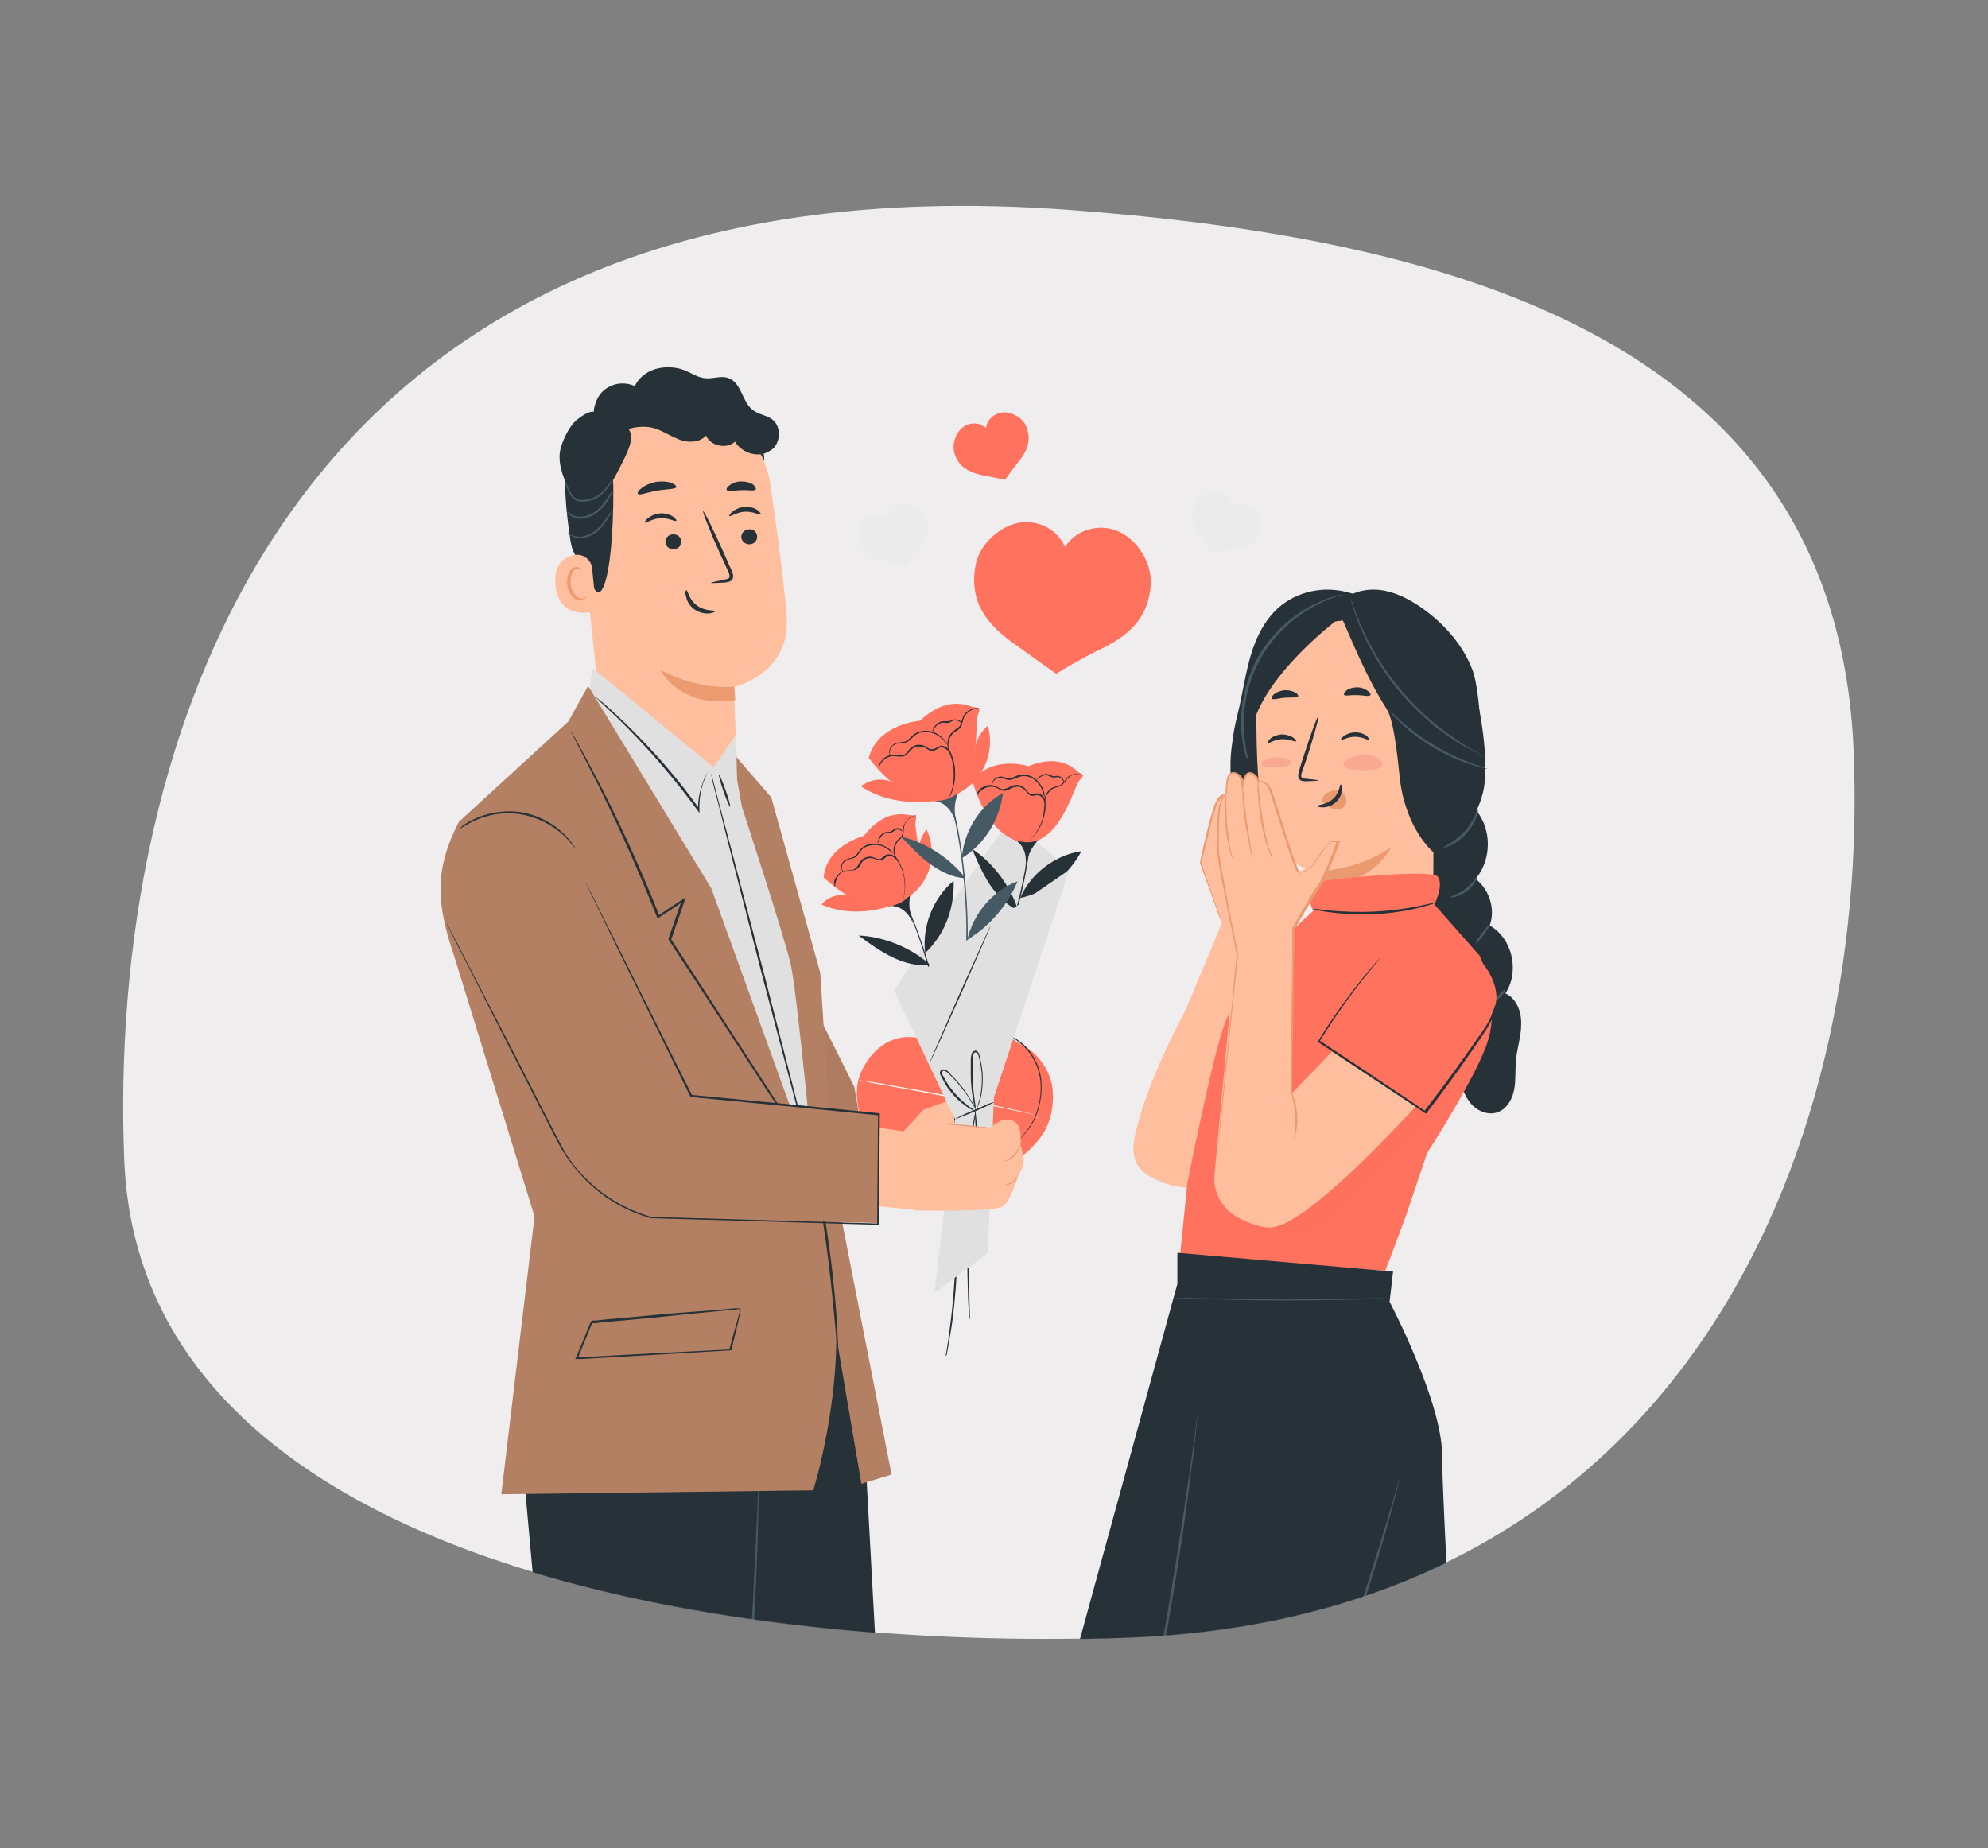 <?xml version="1.0" encoding="UTF-8"?> <svg xmlns="http://www.w3.org/2000/svg" width="5318" height="4944" viewBox="0 0 5318 4944" fill="none"><rect x="0" y="0" width="5318" height="4944" fill="#808080" stroke="none"/> <path d="M332.41 3104.43C357.025 3709.98 864.418 4048.71 1487.82 4223.25C1515.45 4231.04 1543.42 4238.42 1571.61 4245.48C1661.49 4268.25 1753.55 4287.84 1846.48 4304.43C1978.21 4328.02 2111.94 4345.65 2244.66 4358.33C2253.52 4359.31 2262.33 4360.03 2271.22 4360.89C2531.27 4384.39 2786.62 4388.74 3014.23 4380.31C4487.62 4325.61 5002.96 3098.03 4958.67 2009.66C4914.47 921.436 3910.29 639.474 2858.98 561.531C730.45 403.493 288.122 2016.06 332.41 3104.43Z" fill="#EFEDED"></path> <mask id="mask0_1692_1320" style="mask-type:alpha" maskUnits="userSpaceOnUse" x="329" y="551" width="4633" height="3835"> <path d="M332.41 3105.41C357.025 3710.96 864.418 4049.7 1487.82 4224.23C1515.45 4232.02 1543.42 4239.4 1571.61 4246.47C1661.49 4269.23 1753.55 4288.83 1846.48 4305.41C1978.21 4329 2111.94 4346.63 2244.66 4359.31C2253.52 4360.29 2262.33 4361.01 2271.22 4361.87C2531.27 4385.37 2786.62 4389.72 3014.23 4381.29C4487.62 4326.59 5002.96 3099.01 4958.67 2010.64C4914.47 922.419 3910.29 640.456 2858.98 562.514C730.45 404.475 288.122 2017.04 332.41 3105.41Z" fill="#EFEDED"></path> </mask> <g mask="url(#mask0_1692_1320)"> <path d="M3078.28 1551.28C3077.37 1521.26 3065.54 1492.15 3048.25 1468.49C3030.97 1444.84 3007.31 1425.74 2979.11 1416.64C2949.09 1407.54 2916.33 1411.18 2889.04 1425.74C2872.67 1434.83 2859.02 1447.57 2849.01 1463.04C2841.73 1447.57 2831.73 1433.92 2818.99 1423.01C2795.33 1402.99 2762.58 1393.89 2731.65 1397.53C2702.54 1401.17 2676.15 1415.73 2654.32 1435.74C2632.48 1455.76 2615.2 1482.14 2609.74 1512.16C2602.46 1548.56 2605.19 1590.41 2621.57 1624.07C2638.85 1659.55 2668.88 1689.57 2700.72 1713.22C2754.39 1752.35 2825.36 1802.38 2825.36 1802.38C2825.36 1802.38 2892.68 1760.53 2952.73 1732.33C2988.21 1715.04 3023.69 1690.48 3046.43 1658.64C3068.27 1628.62 3079.18 1588.59 3078.28 1551.28Z" fill="#FF725E"></path> <path d="M3370.35 1421.38C3373.86 1409.68 3373.86 1397.98 3370.35 1386.27C3366.84 1374.57 3360.99 1364.04 3351.63 1357.02C3342.26 1349.99 3329.39 1346.48 3316.52 1347.65C3309.49 1348.82 3302.47 1352.34 3296.62 1355.85C3296.62 1348.82 3294.28 1342.97 3290.77 1337.12C3284.92 1326.59 3273.21 1318.4 3261.51 1316.06C3249.81 1313.71 3238.1 1314.88 3227.57 1319.57C3217.04 1324.25 3206.51 1331.27 3200.65 1341.8C3192.46 1354.68 3188.95 1369.89 3190.12 1385.1C3191.29 1400.32 3198.31 1416.7 3207.68 1429.58C3222.89 1451.81 3241.62 1479.9 3241.62 1479.9C3241.62 1479.9 3272.04 1474.05 3298.96 1470.54C3314.18 1469.37 3330.56 1464.69 3344.6 1456.49C3355.14 1449.47 3365.67 1435.43 3370.35 1421.38Z" fill="#EBEBEB"></path> <path d="M2477.08 1381.55C2472.4 1371.02 2463.04 1361.66 2452.5 1355.8C2441.97 1349.95 2430.27 1346.44 2418.56 1347.61C2405.69 1348.78 2393.99 1355.8 2386.96 1365.17C2382.28 1371.02 2379.94 1378.04 2378.77 1385.06C2374.09 1380.38 2368.24 1376.87 2361.22 1375.7C2349.51 1372.19 2335.47 1373.36 2324.94 1380.38C2314.4 1386.23 2307.38 1395.6 2302.7 1406.13C2298.02 1416.66 2295.68 1429.53 2298.02 1441.24C2301.53 1455.28 2308.55 1470.5 2320.26 1479.86C2331.96 1490.39 2348.34 1496.24 2363.56 1499.75C2389.31 1505.61 2423.24 1512.63 2423.24 1512.63C2423.24 1512.63 2440.8 1486.88 2458.35 1466.98C2468.89 1455.28 2478.25 1440.07 2481.76 1424.85C2485.27 1410.81 2482.93 1394.42 2477.08 1381.55Z" fill="#EBEBEB"></path> <path d="M2744.29 1138.51C2738.59 1127.11 2728.81 1117.33 2717.41 1111.63C2706.01 1105.12 2693.79 1101.86 2680.76 1103.49C2667.73 1105.12 2654.7 1112.45 2646.55 1123.03C2641.67 1129.55 2638.41 1136.88 2637.59 1145.02C2631.89 1140.14 2625.38 1136.88 2618.86 1134.44C2605.83 1131.18 2591.17 1132.81 2579.77 1140.14C2569.18 1146.65 2561.03 1157.24 2556.15 1169.46C2551.26 1181.67 2549.63 1194.71 2552.08 1207.74C2555.33 1223.21 2564.29 1239.5 2576.51 1249.27C2589.54 1259.86 2606.64 1266.38 2623.75 1270.45C2652.25 1276.15 2688.9 1283.48 2688.9 1283.48C2688.9 1283.48 2708.45 1254.98 2726.37 1232.99C2736.96 1219.95 2746.73 1203.66 2749.99 1187.38C2754.06 1171.09 2750.8 1153.17 2744.29 1138.51Z" fill="#FF725E"></path> <path d="M3268.77 2468.9L3171.63 2701.8C3171.63 2701.8 3083.86 2862.13 3046.41 2996.72C3030.02 3054.06 3014.81 3114.92 3079.17 3148.86C3144.71 3182.8 3177.48 3175.78 3183.33 3175.78H3184.5C3225.47 3175.78 3260.57 3148.86 3271.11 3109.07L3404.52 2562.53L3268.77 2468.9Z" fill="#FFBE9D"></path> <path d="M3812.91 2410.46C3816.42 2368.32 3842.17 2326.19 3881.96 2313.32L3928.78 2340.24C3977.93 2362.47 4003.68 2425.67 3984.95 2475.99C4045.81 2509.93 4065.7 2598.88 4027.08 2657.39C4057.51 2671.44 4070.38 2707.72 4069.21 2740.49C4069.21 2773.26 4057.51 2806.02 4055.17 2838.79C4052.83 2864.54 4055.17 2890.29 4050.49 2914.86C4045.81 2939.44 4031.76 2965.19 4008.36 2974.55C3983.78 2985.08 3953.35 2973.38 3935.8 2953.48C3918.24 2933.59 3908.88 2906.67 3905.37 2879.75C3892.5 2803.68 3908.88 2724.1 3890.15 2649.2C3879.62 2608.24 3859.73 2570.79 3842.17 2532.17C3823.45 2494.72 3808.23 2452.59 3812.91 2410.46Z" fill="#263238"></path> <path d="M3833.94 2405.74C3886.6 2405.74 3936.93 2375.32 3962.67 2328.5C3987.25 2282.86 3986.08 2223.17 3956.82 2178.7C3952.14 2171.68 3947.46 2165.83 3940.44 2162.32C3925.22 2156.47 3908.84 2169.34 3897.14 2179.87C3867.88 2207.96 3839.79 2236.05 3810.53 2264.14" fill="#263238"></path> <path d="M3831.59 2296.77C3895.96 2266.34 3947.46 2193.78 3966.18 2123.56C3984.91 2054.51 3963.84 1914.07 3945.11 1845.03C3922.88 1760.76 3887.77 1869.6 3858.51 1877.79C3840.96 1883.65 3829.25 1898.86 3824.57 1916.42C3819.89 1933.97 3819.89 1951.52 3821.06 1970.25C3824.57 2079.09 3828.08 2187.93 3831.59 2296.77Z" fill="#263238"></path> <path d="M3666.63 1608.78C3557.79 1550.27 3471.19 1585.38 3429.06 1618.15C3386.93 1650.92 3361.18 1701.24 3345.97 1752.73C3330.75 1804.23 3323.73 1858.06 3310.86 1909.56C3300.32 1954.03 3300.32 1956.37 3294.47 2000.84C3288.62 2045.32 3289.79 2124.9 3313.2 2164.69C3335.43 2202.14 3358.84 2234.91 3395.12 2259.48C3407.99 2267.68 3423.21 2277.04 3438.42 2272.36C3448.95 2268.85 3457.15 2259.48 3463 2250.12C3581.2 2081.6 3673.66 1896.68 3736.85 1701.24" fill="#263238"></path> <path d="M3787.14 1735.15L3598.72 1659.08L3549.56 1664.93C3438.38 1664.93 3362.31 1786.65 3361.14 1876.76C3359.97 1976.24 3362.31 2097.95 3377.53 2171.68C3409.13 2319.14 3523.82 2333.19 3523.82 2333.19C3523.82 2333.19 3522.65 2372.98 3521.48 2423.3C3519.14 2512.25 3591.7 2584.81 3680.64 2583.63C3766.07 2582.46 3833.95 2512.25 3833.95 2427.98L3836.29 1787.82C3835.12 1758.56 3814.06 1736.32 3787.14 1735.15Z" fill="#FFBE9D"></path> <path d="M3390.87 1987.94C3393.21 1990.28 3407.25 1978.58 3428.32 1977.41C3449.38 1976.24 3464.6 1985.6 3466.94 1983.26C3468.11 1982.09 3465.77 1977.41 3458.74 1972.72C3451.72 1968.04 3441.19 1964.53 3428.32 1964.53C3415.44 1965.7 3404.91 1970.38 3399.06 1975.07C3392.04 1982.09 3389.7 1986.77 3390.87 1987.94Z" fill="#263238"></path> <path d="M3526.88 2087.8C3526.88 2086.63 3514.01 2085.46 3492.94 2083.12C3487.09 2083.12 3482.41 2081.95 3481.24 2078.43C3480.07 2074.92 3481.24 2069.07 3483.58 2063.22C3488.26 2050.35 3492.94 2036.3 3497.62 2022.26C3516.35 1963.74 3529.22 1916.93 3526.88 1915.76C3524.54 1914.59 3506.98 1961.4 3488.26 2019.92C3483.58 2033.96 3478.9 2048.01 3475.39 2060.88C3474.22 2066.73 3470.7 2073.75 3474.22 2081.95C3475.39 2085.46 3480.07 2088.97 3483.58 2088.97C3487.09 2090.14 3489.43 2090.14 3492.94 2090.14C3514.01 2088.97 3526.88 2088.97 3526.88 2087.8Z" fill="#263238"></path> <path d="M3523.65 2330.54C3523.65 2330.54 3624.3 2331.71 3720.26 2267.35C3720.26 2267.35 3672.28 2373.85 3522.48 2366.82L3523.65 2330.54Z" fill="#EB996E"></path> <path d="M3539.34 2132.03C3547.54 2120.32 3559.24 2114.47 3572.11 2114.47C3581.47 2114.47 3590.84 2117.98 3596.69 2126.17C3602.54 2134.37 3603.71 2146.07 3597.86 2154.26C3592.01 2163.62 3580.3 2167.14 3569.77 2164.79C3559.24 2162.45 3551.05 2156.6 3542.85 2149.58C3540.51 2147.24 3538.17 2146.07 3537 2143.73C3535.83 2141.39 3537 2134.37 3539.34 2132.03Z" fill="#EB996E"></path> <path d="M3586.47 2098.93C3582.96 2098.93 3584.13 2121.17 3565.4 2137.55C3546.68 2153.94 3523.27 2152.77 3523.27 2156.28C3523.27 2157.45 3529.12 2159.79 3538.49 2159.79C3547.85 2159.79 3563.06 2156.28 3573.6 2145.74C3585.3 2135.21 3588.81 2122.34 3589.98 2112.97C3591.15 2103.61 3587.64 2097.76 3586.47 2098.93Z" fill="#263238"></path> <path d="M3402.29 1868.8C3405.81 1873.48 3419.85 1867.63 3437.4 1866.46C3454.96 1865.29 3469 1867.63 3472.51 1862.95C3473.68 1860.61 3471.34 1855.93 3464.32 1852.41C3458.47 1848.9 3446.77 1845.39 3435.06 1846.56C3423.36 1847.73 3414 1852.41 3408.15 1857.1C3402.29 1861.78 3401.12 1867.63 3402.29 1868.8Z" fill="#263238"></path> <path d="M3662.4 1979.09C3660.05 1981.43 3646.01 1970.9 3624.94 1970.9C3603.88 1970.9 3589.84 1981.43 3587.49 1979.09C3586.32 1977.92 3588.66 1973.24 3595.69 1968.56C3601.54 1963.87 3613.24 1959.19 3626.11 1959.19C3638.99 1959.19 3649.52 1963.87 3656.54 1968.56C3661.22 1974.41 3663.57 1977.92 3662.4 1979.09Z" fill="#263238"></path> <path d="M3665.52 1859.68C3662.01 1864.36 3647.97 1859.68 3630.41 1859.68C3612.86 1858.51 3598.82 1863.19 3595.3 1858.51C3594.13 1856.17 3596.47 1851.49 3602.33 1846.81C3608.18 1842.12 3618.71 1838.61 3630.41 1838.61C3642.12 1838.61 3652.65 1843.29 3658.5 1847.98C3665.52 1852.66 3667.86 1857.34 3665.52 1859.68Z" fill="#263238"></path> <path d="M3620.94 1642.8C3668.93 1624.08 3741.49 1629.93 3782.45 1661.53C3823.41 1693.13 3849.16 1741.11 3858.52 1791.43C3867.88 1841.76 3855.01 1916.66 3842.14 1965.81C3764.89 1866.33 3685.31 1751.64 3611.58 1651L3620.94 1642.8Z" fill="#263238"></path> <path d="M3585.2 1598.36C3324.22 1562.08 3347.62 1956.48 3347.62 1956.48C3373.37 1811.36 3575.84 1659.22 3575.84 1659.22L3616.8 1652.19L3585.2 1598.36Z" fill="#263238"></path> <path d="M3819.67 2037.51C3819.67 2026.97 3830.2 2000.06 3841.91 1997.72C3871.17 1991.86 3923.83 1991.86 3928.51 2065.59C3934.36 2167.41 3831.38 2152.2 3831.38 2148.69C3830.2 2146.35 3822.01 2076.13 3819.67 2037.51Z" fill="#FFBE9D"></path> <path d="M3845.06 2108.49C3845.06 2108.49 3847.4 2109.66 3849.74 2110.83C3853.25 2112 3857.93 2113.17 3862.61 2110.83C3873.15 2106.15 3881.34 2088.59 3880.17 2069.87C3880.17 2060.51 3877.83 2052.31 3874.32 2045.29C3870.81 2038.27 3866.12 2033.59 3860.27 2032.42C3854.42 2031.25 3850.91 2034.76 3849.74 2038.27C3848.57 2040.61 3849.74 2042.95 3848.57 2042.95C3848.57 2042.95 3846.23 2041.78 3847.4 2037.1C3847.4 2034.76 3848.57 2032.42 3850.91 2030.08C3853.25 2027.74 3856.76 2026.57 3860.27 2026.57C3868.46 2026.57 3875.49 2033.59 3880.17 2041.78C3884.85 2049.97 3887.19 2059.34 3888.36 2069.87C3888.36 2090.93 3879 2109.66 3864.95 2115.51C3857.93 2117.85 3852.08 2115.51 3848.57 2113.17C3845.06 2110.83 3845.06 2108.49 3845.06 2108.49Z" fill="#EB996E"></path> <path d="M3939.42 1793.61C3913.67 1724.56 3861.01 1666.04 3800.15 1623.91C3767.38 1601.67 3731.1 1582.95 3691.31 1578.27C3651.52 1573.59 3608.22 1585.29 3582.47 1614.55L3575.45 1621.57C3619.92 1721.05 3651.52 1805.31 3710.04 1897.76C3731.1 1931.7 3740.46 2047.57 3745.15 2087.36C3762.7 2223.11 3836.43 2281.63 3836.43 2281.63C3997.94 2282.8 3966.34 1863.83 3939.42 1793.61Z" fill="#263238"></path> <path d="M3860.79 2267.56C3860.79 2268.73 3868.98 2266.39 3880.68 2261.71C3892.39 2255.86 3907.6 2246.5 3921.64 2231.28C3934.52 2216.07 3943.88 2200.85 3948.56 2187.98C3953.24 2176.28 3954.41 2168.08 3953.24 2166.91C3950.9 2165.74 3942.71 2197.34 3916.96 2225.43C3890.04 2253.52 3859.62 2265.22 3860.79 2267.56Z" fill="#455A64"></path> <path d="M3880.79 2399.85C3880.79 2402.19 3901.85 2399.85 3922.92 2384.64C3943.98 2369.43 3951.01 2349.53 3949.84 2348.36C3947.5 2347.19 3938.13 2364.74 3919.41 2378.79C3899.51 2392.83 3879.62 2397.51 3880.79 2399.85Z" fill="#455A64"></path> <path d="M3948.53 2523.92C3949.7 2525.09 3959.06 2514.55 3969.59 2500.51C3978.96 2486.47 3985.98 2474.76 3984.81 2473.59C3983.64 2472.42 3974.28 2482.95 3963.74 2497C3953.21 2511.04 3946.19 2522.75 3948.53 2523.92Z" fill="#455A64"></path> <path d="M4000.23 2677.16C4001.4 2678.33 4008.42 2672.47 4016.61 2664.28C4023.63 2656.09 4028.31 2647.9 4027.14 2646.73C4025.97 2645.56 4018.95 2651.41 4010.76 2659.6C4003.74 2668.96 3999.06 2675.99 4000.23 2677.16Z" fill="#455A64"></path> <path d="M3969.7 2024.15C3969.7 2024.15 3962.67 2019.47 3950.97 2012.45C3945.12 2008.94 3936.93 2005.42 3928.73 1999.57C3920.54 1993.72 3910.01 1989.04 3899.48 1980.85C3878.41 1966.8 3853.83 1949.25 3828.09 1927.01C3802.34 1904.78 3776.59 1879.03 3750.85 1849.77C3726.27 1820.51 3704.03 1790.09 3686.48 1760.83C3668.92 1731.57 3654.88 1704.65 3644.35 1681.25C3638.49 1669.54 3634.98 1659.01 3631.47 1649.65C3627.96 1640.28 3624.45 1632.09 3622.11 1625.07C3617.43 1611.03 3615.09 1604 3613.92 1604C3613.92 1604 3615.09 1612.2 3619.77 1625.07C3622.11 1632.09 3624.45 1640.28 3627.96 1649.65C3631.47 1659.01 3634.98 1670.71 3640.84 1682.42C3650.2 1705.82 3664.24 1733.91 3681.8 1763.17C3699.35 1792.43 3720.42 1822.85 3746.16 1853.28C3771.91 1882.54 3798.83 1909.46 3824.58 1931.69C3850.32 1953.93 3876.07 1971.49 3897.14 1984.36C3907.67 1991.38 3918.2 1997.23 3927.56 2001.91C3936.93 2006.59 3943.95 2011.28 3950.97 2013.62C3961.5 2021.81 3969.7 2024.15 3969.7 2024.15Z" fill="#455A64"></path> <path d="M3718.07 1902.47C3718.07 1902.47 3720.41 1905.99 3725.09 1911.84C3729.77 1917.69 3737.97 1925.88 3748.5 1935.24C3768.39 1955.14 3798.82 1978.55 3836.27 2000.78C3873.72 2023.02 3908.83 2037.06 3935.75 2045.25C3948.62 2049.93 3960.33 2052.28 3967.35 2054.62C3975.54 2055.79 3979.05 2056.96 3979.05 2056.96C3979.05 2055.79 3962.67 2051.11 3936.92 2041.74C3911.17 2032.38 3876.06 2017.17 3838.61 1994.93C3802.33 1973.86 3771.91 1949.29 3750.84 1931.73C3730.94 1914.18 3719.24 1901.3 3718.07 1902.47Z" fill="#455A64"></path> <path d="M3338.97 2032.35C3338.97 2032.35 3337.8 2024.16 3334.29 2010.11C3331.95 1996.07 3328.44 1975.01 3327.27 1949.26C3324.93 1897.76 3335.46 1824.03 3375.25 1756.15C3415.04 1688.28 3474.73 1642.63 3520.37 1619.23C3543.78 1607.52 3562.5 1599.33 3576.55 1595.82C3590.59 1591.14 3597.61 1588.8 3597.61 1588.8C3597.61 1588.8 3595.27 1588.8 3591.76 1589.97C3588.25 1591.14 3582.4 1591.14 3575.38 1593.48C3561.33 1596.99 3541.44 1604.01 3516.86 1615.72C3470.05 1637.95 3409.19 1683.59 3368.23 1752.64C3327.27 1822.86 3317.91 1897.76 3320.25 1949.26C3321.42 1975.01 3326.1 1996.07 3329.61 2010.11C3330.78 2017.14 3333.12 2022.99 3334.29 2026.5C3337.8 2030.01 3338.97 2032.35 3338.97 2032.35Z" fill="#455A64"></path> <path d="M3665.55 2020.68C3644.49 2018.34 3623.42 2021.85 3604.7 2031.21C3598.85 2034.72 3591.82 2039.4 3594.17 2046.42C3595.34 2052.28 3601.19 2053.45 3607.04 2055.79C3630.44 2061.64 3655.02 2061.64 3678.43 2058.13C3686.62 2056.96 3694.81 2053.45 3697.15 2046.42C3699.49 2040.57 3694.81 2033.55 3688.96 2030.04C3684.28 2025.36 3672.58 2020.68 3665.55 2020.68Z" fill="#F9A991"></path> <path d="M3450.06 2032.43C3429 2023.07 3404.42 2024.24 3383.35 2033.6C3381.01 2034.77 3378.67 2035.94 3376.33 2038.29C3375.16 2040.63 3373.99 2042.97 3375.16 2045.31C3376.33 2048.82 3379.84 2049.99 3383.35 2049.99C3403.25 2054.67 3424.31 2053.5 3443.04 2048.82C3447.72 2047.65 3451.23 2045.31 3453.57 2041.8C3455.91 2039.46 3455.91 2035.94 3450.06 2032.43Z" fill="#F9A991"></path> <path d="M3522.82 2430.29C3526.33 2422.1 3329.72 2592.97 3275.88 2739.26C3240.77 2835.23 3177.57 3161.75 3176.4 3162.92L3156.51 3360.7L3705.39 3399.32L3720.6 3360.7L3761.56 3250.69L3817.74 3084.51C3817.74 3084.51 3953.5 2873.85 3980.42 2783.73C4014.35 2671.38 3958.18 2556.69 3958.18 2556.69L3834.12 2416.25L3522.82 2430.29Z" fill="#FF725E"></path> <path d="M3834.11 2425.6C3834.11 2425.6 3864.54 2369.42 3845.82 2344.85C3830.6 2324.95 3566.11 2349.53 3512.27 2361.23C3480.68 2368.25 3513.44 2438.47 3513.44 2438.47L3834.11 2425.6Z" fill="#FF725E"></path> <path d="M3512.27 2431.5C3512.27 2431.5 3516.95 2432.67 3525.14 2435.02C3533.34 2437.36 3545.04 2438.53 3560.25 2440.87C3589.51 2444.38 3631.64 2447.89 3677.28 2445.55C3722.93 2443.21 3763.89 2436.19 3793.15 2429.16C3807.19 2425.65 3818.89 2422.14 3827.09 2419.8C3835.28 2417.46 3838.79 2415.12 3838.79 2415.12C3838.79 2413.95 3820.06 2418.63 3791.98 2424.48C3762.72 2430.33 3721.76 2436.19 3677.28 2438.53C3631.64 2440.87 3590.68 2438.53 3561.42 2436.19C3530.99 2432.67 3513.44 2430.33 3512.27 2431.5Z" fill="#263238"></path> <g opacity="0.3"> <g opacity="0.3"> <g opacity="0.3"> <path opacity="0.3" d="M3683.19 2440.87C3726.49 2437.36 3776.81 2431.5 3818.95 2420.97C3755.75 2454.91 3679.68 2472.46 3608.29 2463.1C3581.37 2459.59 3554.45 2452.57 3536.9 2432.67C3577.86 2449.06 3639.89 2444.38 3683.19 2440.87Z" fill="black"></path> </g> </g> </g> <g opacity="0.3"> <g opacity="0.3"> <g opacity="0.3"> <path opacity="0.3" d="M3252.57 3188.61C3271.3 3237.76 3312.26 3278.72 3361.41 3297.45C3410.56 3316.17 3467.91 3312.66 3514.72 3289.25C3568.56 3261.17 3604.84 3209.67 3646.97 3166.37C3696.12 3114.88 3753.47 3072.74 3803.79 3023.59C3854.12 2974.44 3898.59 2914.75 3912.63 2845.7C3837.73 2932.31 3756.98 2997.84 3659.84 3049.34C3529.94 3118.39 3387.16 3127.75 3252.57 3188.61Z" fill="black"></path> </g> </g> </g> <path d="M3279.27 2131.94C3279.27 2131.94 3272.24 2121.4 3258.2 2141.3C3244.16 2161.2 3211.39 2308.66 3211.39 2308.66L3268.73 2468.99L3342.46 2545.06L3279.27 2131.94Z" fill="#FFBE9D"></path> <path d="M3268.61 2468.97C3268.61 2468.97 3268.61 2467.8 3267.44 2466.63C3266.27 2464.29 3265.1 2461.95 3263.93 2458.43C3260.42 2450.24 3256.91 2439.71 3252.23 2425.67C3241.69 2397.58 3227.65 2357.79 3210.09 2308.63V2307.46V2306.29C3215.95 2278.2 3222.97 2247.78 3231.16 2215.01C3235.84 2198.62 3239.35 2182.24 3245.2 2164.68C3247.54 2156.49 3251.05 2147.13 3255.74 2138.94C3258.08 2135.43 3261.59 2130.74 3265.1 2128.4C3267.44 2127.23 3269.78 2124.89 3273.29 2124.89C3276.8 2124.89 3279.14 2126.06 3281.48 2129.57V2130.74C3282.65 2137.77 3283.82 2145.96 3284.99 2154.15C3301.38 2261.82 3315.42 2358.96 3325.96 2430.35C3330.64 2465.46 3335.32 2493.54 3337.66 2514.61C3338.83 2523.97 3340 2532.16 3341.17 2538.02C3342.34 2542.7 3342.34 2546.21 3342.34 2546.21C3342.34 2546.21 3341.17 2543.87 3340 2538.02C3338.83 2532.16 3337.66 2525.14 3336.49 2515.78C3332.98 2495.88 3328.3 2466.63 3322.44 2432.69C3311.91 2361.3 3296.7 2264.16 3279.14 2156.49C3277.97 2148.3 3276.8 2140.11 3275.63 2133.08V2134.26C3274.46 2131.91 3270.95 2131.91 3267.44 2134.26C3263.93 2136.6 3261.59 2140.11 3259.25 2143.62C3254.57 2150.64 3252.23 2160 3249.88 2168.19C3244.03 2184.58 3239.35 2202.13 3235.84 2218.52C3227.65 2251.29 3220.63 2281.72 3213.6 2309.8V2308.63C3229.99 2356.62 3244.03 2397.58 3254.57 2425.67C3259.25 2439.71 3262.76 2450.24 3265.1 2458.43C3266.27 2461.95 3267.44 2464.29 3267.44 2466.63C3268.61 2467.8 3269.78 2468.97 3268.61 2468.97Z" fill="#EB996E"></path> <path d="M3445.62 2405.74L3453.82 2926.53L3593.08 2782.58L3873.96 2863.34C3873.96 2863.34 3521.69 3271.78 3402.32 3283.48C3369.55 3286.99 3318.06 3262.42 3299.33 3249.54C3264.22 3224.97 3244.33 3182.83 3249.01 3140.7L3305.18 2540.33L3445.62 2405.74Z" fill="#FFBE9D"></path> <path d="M3255.65 3075.27L3308.31 2550.97C3308.31 2550.97 3256.82 2304.03 3256.82 2274.77C3256.82 2245.51 3252.14 2135.5 3279.05 2121.46C3279.05 2121.46 3275.54 2065.28 3297.78 2066.45C3320.02 2067.62 3323.53 2098.05 3323.53 2098.05C3323.53 2098.05 3327.04 2068.79 3339.91 2066.45C3358.64 2062.94 3365.66 2089.86 3365.66 2089.86C3365.66 2089.86 3387.9 2080.5 3399.6 2119.12C3399.6 2119.12 3460.46 2313.39 3468.65 2326.26C3476.84 2340.31 3509.61 2311.05 3509.61 2311.05C3509.61 2311.05 3549.4 2250.19 3556.42 2247.85C3563.44 2246.68 3577.49 2247.85 3577.49 2247.85C3577.49 2247.85 3543.55 2343.82 3524.82 2369.57C3504.93 2395.31 3458.11 2480.75 3458.11 2480.75L3453.43 2923.13" fill="#FFBE9D"></path> <path d="M3454.6 2925.5C3454.6 2925.5 3454.6 2923.16 3454.6 2917.3C3454.6 2911.45 3454.6 2904.43 3454.6 2893.9C3454.6 2872.83 3454.6 2843.57 3454.6 2804.95C3455.77 2727.71 3455.77 2617.7 3456.94 2481.94C3476.84 2448.01 3496.74 2410.56 3521.31 2374.28C3534.19 2356.72 3542.38 2335.65 3551.74 2314.59C3559.93 2293.52 3569.3 2271.29 3576.32 2249.05L3578.66 2252.56C3575.15 2252.56 3570.47 2252.56 3566.95 2252.56C3564.61 2252.56 3563.44 2252.56 3561.1 2252.56C3559.93 2252.56 3558.76 2252.56 3558.76 2252.56C3557.59 2252.56 3557.59 2252.56 3557.59 2253.73C3551.74 2258.41 3547.06 2265.43 3542.38 2272.46C3533.01 2286.5 3522.48 2300.54 3513.12 2314.59C3508.44 2319.27 3503.76 2322.78 3497.91 2326.29C3492.05 2329.8 3487.37 2333.31 3479.18 2334.48C3475.67 2334.48 3470.99 2333.31 3468.65 2329.8C3466.31 2326.29 3465.14 2323.95 3463.97 2320.44C3461.63 2314.59 3459.28 2308.74 3456.94 2302.89C3448.75 2278.31 3440.56 2253.73 3432.37 2227.98C3424.17 2202.24 3415.98 2177.66 3407.79 2150.74C3403.11 2137.87 3399.6 2123.83 3394.92 2112.12C3392.58 2106.27 3389.07 2100.42 3384.38 2096.91C3379.7 2092.23 3372.68 2091.06 3368 2093.4L3365.66 2094.57L3364.49 2092.23C3363.32 2088.72 3360.98 2084.04 3358.64 2080.52C3356.3 2077.01 3352.79 2073.5 3348.1 2071.16C3345.76 2069.99 3343.42 2069.99 3342.25 2069.99C3339.91 2069.99 3338.74 2071.16 3337.57 2072.33C3331.72 2079.35 3329.38 2089.89 3327.04 2099.25L3323.53 2116.8L3321.19 2099.25C3320.02 2091.06 3317.68 2081.69 3311.82 2075.84C3307.14 2069.99 3296.61 2066.48 3291.93 2072.33C3287.25 2078.18 3284.91 2087.55 3283.74 2095.74C3282.57 2103.93 3282.57 2113.29 3282.57 2121.49V2122.66L3281.4 2123.83C3274.37 2128.51 3270.86 2137.87 3267.35 2147.23C3265.01 2156.6 3262.67 2165.96 3262.67 2176.49C3260.33 2196.39 3260.33 2215.11 3260.33 2235.01C3260.33 2244.37 3260.33 2253.73 3260.33 2264.26C3260.33 2273.63 3260.33 2282.99 3262.67 2292.35C3265.01 2311.08 3268.52 2329.8 3272.03 2347.36C3284.91 2419.92 3298.95 2487.8 3311.82 2552.16C3295.44 2710.16 3282.57 2841.23 3273.2 2932.52C3268.52 2978.16 3265.01 3014.44 3261.5 3039.02C3260.33 3050.72 3259.16 3060.08 3257.99 3067.11C3256.82 3072.96 3256.82 3076.47 3256.82 3076.47C3256.82 3076.47 3256.82 3072.96 3257.99 3067.11C3257.99 3060.08 3259.16 3050.72 3260.33 3039.02C3262.67 3014.44 3266.18 2978.16 3270.86 2932.52C3280.23 2841.23 3293.1 2710.16 3308.31 2552.16V2553.33C3295.44 2490.14 3281.4 2421.09 3267.35 2348.53C3263.84 2330.97 3260.33 2312.25 3257.99 2293.52C3256.82 2284.16 3255.65 2274.8 3255.65 2265.44C3255.65 2256.07 3255.65 2246.71 3255.65 2236.18C3255.65 2216.28 3256.82 2197.56 3257.99 2177.66C3259.16 2168.3 3260.33 2157.77 3263.84 2148.4C3265.01 2143.72 3267.35 2139.04 3269.69 2134.36C3272.03 2129.68 3275.54 2125 3280.23 2121.49L3279.05 2123.83C3279.05 2114.46 3279.05 2106.27 3280.23 2096.91C3280.23 2092.23 3281.4 2087.55 3282.57 2082.86C3283.74 2078.18 3286.08 2073.5 3289.59 2069.99C3293.1 2066.48 3300.12 2064.14 3304.8 2066.48C3309.48 2067.65 3314.16 2069.99 3317.68 2073.5C3324.7 2080.52 3327.04 2089.89 3328.21 2100.42H3322.36C3324.7 2089.89 3325.87 2079.35 3334.06 2069.99C3336.4 2067.65 3339.91 2066.48 3342.25 2066.48C3345.76 2066.48 3348.1 2066.48 3351.62 2067.65C3357.47 2069.99 3360.98 2074.67 3364.49 2079.35C3366.83 2084.04 3369.17 2088.72 3370.34 2093.4L3366.83 2091.06C3375.02 2087.55 3383.21 2089.89 3389.07 2095.74C3394.92 2100.42 3398.43 2107.44 3401.94 2113.29C3406.62 2126.17 3410.13 2139.04 3414.81 2153.08C3423 2178.83 3431.2 2204.58 3439.39 2230.33C3447.58 2256.07 3455.77 2280.65 3463.97 2304.06C3466.31 2309.91 3468.65 2315.76 3470.99 2321.61C3472.16 2325.12 3473.33 2327.46 3474.5 2329.8C3475.67 2332.14 3478.01 2332.14 3480.35 2332.14C3486.2 2332.14 3490.88 2328.63 3496.73 2325.12C3501.42 2321.61 3507.27 2318.1 3510.78 2314.59C3520.14 2300.54 3529.5 2285.33 3540.04 2272.46C3544.72 2265.43 3549.4 2259.58 3556.42 2252.56C3557.59 2251.39 3558.76 2250.22 3559.93 2250.22C3561.1 2250.22 3562.27 2250.22 3563.44 2250.22C3565.78 2250.22 3568.12 2250.22 3569.3 2250.22C3573.98 2250.22 3577.49 2250.22 3581 2250.22H3584.51L3583.34 2253.73C3575.15 2275.97 3566.95 2298.2 3557.59 2319.27C3552.91 2329.8 3548.23 2340.34 3543.55 2350.87C3538.87 2361.4 3533.02 2370.76 3527.16 2380.13C3502.59 2416.41 3482.69 2452.69 3462.8 2486.63V2485.46C3460.46 2620.04 3459.28 2731.22 3458.11 2808.46C3456.94 2847.09 3456.94 2876.34 3456.94 2897.41C3456.94 2907.94 3456.94 2914.96 3456.94 2920.82C3454.6 2923.16 3454.6 2925.5 3454.6 2925.5Z" fill="#EB996E"></path> <path d="M3873.76 2514.6C3781.31 2480.66 3722.79 2525.13 3643.21 2624.61C3564.8 2724.09 3533.2 2794.31 3533.2 2794.31L3812.91 2974.54C3812.91 2974.54 3988.45 2735.79 4000.16 2690.15C4014.2 2643.34 3979.09 2552.05 3873.76 2514.6Z" fill="#FF725E"></path> <path d="M3402.15 2293.45C3400.98 2293.45 3396.3 2282.92 3390.45 2265.36C3384.6 2247.81 3377.58 2222.06 3372.9 2193.97C3368.21 2165.89 3365.87 2140.14 3364.7 2121.41C3363.53 2102.69 3364.7 2090.99 3364.7 2090.99C3365.87 2090.99 3367.04 2102.69 3368.21 2121.41C3370.56 2140.14 3372.9 2165.89 3377.58 2192.8C3382.26 2220.89 3388.11 2245.47 3392.79 2263.02C3399.81 2281.75 3403.32 2292.28 3402.15 2293.45Z" fill="#EB996E"></path> <path d="M3350.59 2296.99C3349.42 2296.99 3347.07 2286.45 3343.56 2268.9C3340.05 2251.35 3335.37 2226.77 3330.69 2199.85C3327.18 2172.93 3324.84 2148.36 3323.67 2130.8C3322.5 2113.25 3323.67 2101.54 3323.67 2101.54C3324.84 2101.54 3324.84 2112.08 3327.18 2129.63C3328.35 2147.19 3331.86 2171.76 3335.37 2198.68C3338.88 2224.43 3343.56 2247.83 3345.9 2267.73C3350.59 2286.45 3351.76 2296.99 3350.59 2296.99Z" fill="#EB996E"></path> <path d="M3296.75 2294.62C3295.58 2294.62 3292.06 2285.26 3288.55 2270.05C3285.04 2254.83 3280.36 2232.6 3278.02 2209.19C3275.68 2184.61 3275.68 2163.55 3276.85 2147.16C3278.02 2131.95 3279.19 2121.42 3279.19 2121.42C3280.36 2121.42 3279.19 2160.04 3282.7 2208.02C3285.04 2231.43 3288.55 2253.66 3290.89 2268.88C3295.58 2285.26 3297.92 2294.62 3296.75 2294.62Z" fill="#EB996E"></path> <path d="M3461.91 3045.92C3460.74 3045.92 3466.59 3017.83 3464.25 2983.89C3463.08 2949.96 3452.55 2923.04 3454.89 2921.87C3456.06 2920.7 3467.76 2947.61 3470.1 2983.89C3472.44 3017.83 3463.08 3045.92 3461.91 3045.92Z" fill="#EB996E"></path> <path d="M4003.71 2675.05C4003.71 2675.05 4004.88 2684.41 4000.2 2701.96C3995.52 2719.52 3984.99 2741.76 3966.26 2768.67C3931.15 2821.34 3879.66 2895.07 3816.46 2976.99L3815.29 2979.33L3812.95 2978.16C3777.84 2954.75 3740.39 2930.18 3701.77 2904.43C3638.57 2862.3 3580.06 2823.68 3527.39 2788.57L3525.05 2787.4L3526.22 2785.06C3569.52 2713.67 3612.83 2657.49 3643.25 2618.87C3658.47 2600.15 3671.34 2584.93 3680.7 2574.4C3685.39 2569.72 3688.9 2566.21 3691.24 2562.7C3693.58 2560.35 3694.75 2559.18 3694.75 2559.18C3694.75 2559.18 3693.58 2560.36 3691.24 2563.87C3688.9 2567.38 3685.39 2570.89 3681.87 2575.57C3673.68 2586.1 3660.81 2601.32 3645.59 2620.04C3615.17 2658.66 3573.03 2716.01 3529.73 2786.23L3528.56 2782.72C3581.23 2817.83 3640.91 2856.45 3702.94 2898.58C3741.56 2924.33 3779.01 2948.9 3812.95 2972.31L3809.44 2973.48C3872.64 2891.56 3924.13 2819 3960.41 2766.33C3979.14 2740.58 3990.84 2718.35 3995.52 2700.79C4003.71 2684.41 4002.54 2675.05 4003.71 2675.05Z" fill="#263238"></path> <path d="M3726.53 3401.62L3717.16 3482.38C3717.16 3482.38 3857.6 3749.21 3857.6 3891.99C3857.6 4034.77 3923.14 5173.49 3923.14 5173.49C3923.14 5173.49 3158.92 5216.8 3077 5141.89C2996.25 5066.99 2996.25 5066.99 2996.25 5066.99L2722.39 4992.09L3149.56 3434.39V3351.3L3726.53 3401.62Z" fill="#263238"></path> <path d="M3203.43 3787.82C3203.43 3787.82 3203.43 3788.99 3202.26 3791.34C3202.26 3793.68 3201.09 3797.19 3201.09 3800.7C3199.92 3810.06 3197.58 3821.76 3196.41 3836.98C3191.73 3868.58 3185.88 3914.22 3177.68 3969.22C3161.3 4080.4 3137.89 4234.89 3107.47 4403.41C3077.04 4573.11 3045.44 4725.25 3020.86 4835.26C3009.16 4890.27 2998.63 4933.57 2991.6 4965.17C2988.09 4980.38 2985.75 4992.09 2983.41 5000.28C2982.24 5003.79 2982.24 5007.3 2981.07 5009.64C2981.07 5011.98 2981.07 5013.15 2981.07 5013.15C2981.07 5013.15 2981.07 5011.98 2982.24 5009.64C2983.41 5007.3 2983.41 5003.79 2984.58 5000.28C2986.92 4992.09 2990.43 4980.38 2993.94 4965.17C3002.14 4934.74 3012.67 4890.27 3025.54 4835.26C3051.29 4725.25 3084.06 4573.11 3114.49 4403.41C3144.92 4233.72 3168.32 4080.4 3182.37 3968.05C3189.39 3911.88 3195.24 3867.41 3198.75 3835.81C3199.92 3820.59 3201.09 3808.89 3202.26 3799.53C3202.26 3796.02 3203.43 3792.51 3203.43 3790.17C3203.43 3788.99 3203.43 3787.82 3203.43 3787.82Z" fill="#455A64"></path> <path d="M3752.13 3930.66C3752.13 3930.66 3750.96 3934.17 3748.62 3940.02C3746.28 3947.04 3743.94 3955.23 3740.43 3965.76C3733.4 3989.17 3724.04 4021.94 3712.34 4061.73C3687.76 4142.48 3653.82 4254.83 3610.52 4376.55C3567.22 4498.26 3525.09 4608.27 3493.49 4686.68C3477.1 4725.3 3464.23 4756.9 3454.87 4779.14C3450.19 4789.67 3446.68 4797.86 3444.34 4804.89C3441.99 4810.74 3440.82 4814.25 3440.82 4814.25C3440.82 4814.25 3441.99 4811.91 3445.51 4806.06C3449.02 4800.2 3452.53 4792.01 3457.21 4781.48C3466.57 4760.41 3480.62 4728.82 3497 4689.02C3529.77 4610.61 3573.07 4501.77 3616.37 4380.06C3659.67 4258.35 3693.61 4145.99 3715.85 4064.07C3727.55 4023.11 3735.75 3990.34 3741.6 3966.94C3743.94 3956.4 3746.28 3947.04 3748.62 3940.02C3752.13 3933 3753.3 3930.66 3752.13 3930.66Z" fill="#455A64"></path> <path d="M3142.48 3471.89C3142.48 3471.89 3150.67 3473.06 3164.71 3473.06C3178.76 3474.23 3199.82 3474.23 3225.57 3475.4C3277.06 3476.57 3348.45 3478.91 3426.86 3478.91C3505.28 3478.91 3576.67 3477.74 3628.16 3476.57C3653.91 3475.4 3674.97 3475.4 3689.02 3474.23C3703.06 3473.06 3711.25 3473.06 3711.25 3473.06C3711.25 3473.06 3703.06 3473.06 3689.02 3473.06C3673.8 3473.06 3652.74 3473.06 3628.16 3474.23C3576.67 3475.4 3505.28 3475.4 3426.86 3475.4C3348.45 3475.4 3277.06 3474.23 3225.57 3473.06C3200.99 3473.06 3179.93 3471.89 3164.71 3471.89C3150.67 3471.89 3142.48 3471.89 3142.48 3471.89Z" fill="#455A64"></path> <path d="M2814.38 2903.07C2808.53 2872.64 2792.14 2844.56 2771.08 2822.32C2750.01 2801.25 2721.92 2784.87 2692.66 2780.19C2661.07 2775.51 2627.13 2783.7 2601.38 2803.6C2586.17 2815.3 2574.46 2830.51 2566.27 2848.07C2556.91 2834.02 2544.03 2821.15 2528.82 2811.79C2500.73 2795.4 2466.79 2790.72 2435.19 2798.91C2405.94 2807.11 2380.19 2825.83 2361.46 2850.41C2342.74 2874.99 2328.69 2904.24 2327.52 2935.84C2325.18 2974.46 2335.72 3016.59 2356.78 3048.19C2380.19 3082.13 2415.3 3107.88 2451.58 3127.78C2512.44 3159.37 2593.19 3200.33 2593.19 3200.33C2593.19 3200.33 2656.38 3147.67 2712.56 3109.05C2746.5 3085.64 2779.27 3055.22 2797.99 3018.94C2815.55 2983.83 2820.23 2941.69 2814.38 2903.07Z" fill="#FF725E"></path> <g opacity="0.3"> <g opacity="0.3"> <g opacity="0.3"> <g opacity="0.3"> <path opacity="0.3" d="M2814.38 2903.07C2808.53 2872.64 2792.14 2844.56 2771.08 2822.32C2750.01 2801.25 2721.92 2784.87 2692.66 2780.19C2661.07 2775.51 2627.13 2783.7 2601.38 2803.6C2586.17 2815.3 2574.46 2830.51 2566.27 2848.07C2556.91 2834.02 2544.03 2821.15 2528.82 2811.79C2500.73 2795.4 2466.79 2790.72 2435.19 2798.91C2405.94 2807.11 2380.19 2825.83 2361.46 2850.41C2342.74 2874.99 2328.69 2904.24 2327.52 2935.84C2325.18 2974.46 2335.72 3016.59 2356.78 3048.19C2380.19 3082.13 2415.3 3107.88 2451.58 3127.78C2512.44 3159.37 2593.19 3200.33 2593.19 3200.33C2593.19 3200.33 2656.38 3147.67 2712.56 3109.05C2746.5 3085.64 2779.27 3055.22 2797.99 3018.94C2815.55 2983.83 2820.23 2941.69 2814.38 2903.07Z" fill="black"></path> </g> </g> </g> </g> <path d="M2779.24 2882.1C2773.39 2851.67 2757 2823.58 2735.94 2801.34C2714.87 2780.28 2686.78 2763.89 2657.52 2759.21C2625.93 2754.53 2591.99 2762.72 2566.24 2782.62C2551.02 2794.32 2539.32 2809.54 2531.13 2827.09C2521.77 2813.05 2508.89 2800.17 2493.68 2790.81C2465.59 2774.43 2431.65 2769.75 2400.05 2777.94C2370.8 2786.13 2345.05 2804.86 2326.32 2829.43C2307.6 2854.01 2293.55 2883.27 2292.38 2914.87C2290.04 2953.49 2300.58 2995.62 2321.64 3027.22C2345.05 3061.16 2380.16 3086.9 2416.44 3106.8C2477.29 3138.4 2553.37 3180.53 2553.37 3180.53C2553.37 3180.53 2621.24 3126.69 2677.42 3088.07C2711.36 3064.67 2744.13 3034.24 2762.85 2997.96C2781.58 2962.85 2786.26 2920.72 2779.24 2882.1Z" fill="#FF725E"></path> <path d="M2798.05 3017.7C2798.05 3017.7 2796.88 3016.53 2795.71 3015.36C2794.54 3013.02 2792.2 3011.85 2789.86 3008.34C2785.17 3001.32 2778.15 2993.13 2769.96 2982.59C2724.32 2973.23 2645.91 2955.68 2555.79 2938.12C2484.4 2924.08 2420.03 2912.37 2373.22 2904.18C2350.98 2900.67 2332.26 2897.16 2318.22 2893.65C2312.36 2892.48 2307.68 2891.31 2303 2891.31C2299.49 2890.14 2298.32 2890.14 2298.32 2890.14C2298.32 2890.14 2300.66 2890.14 2304.17 2890.14C2308.85 2891.31 2313.53 2891.31 2319.39 2892.48C2333.43 2894.82 2352.16 2897.16 2374.39 2901.84C2421.2 2910.03 2485.57 2920.57 2556.96 2935.78C2647.08 2953.34 2725.49 2970.89 2771.13 2982.59C2779.32 2993.13 2785.17 3001.32 2789.86 3008.34C2792.2 3010.68 2793.37 3013.02 2794.54 3015.36C2796.88 3017.7 2798.05 3017.7 2798.05 3017.7Z" fill="white"></path> <path d="M2551.17 2939.35C2551.17 2939.35 2550 2937.01 2547.66 2933.5C2544.15 2927.65 2541.81 2921.8 2538.3 2915.94C2533.62 2907.75 2528.94 2899.56 2524.26 2887.86C2521.92 2882.01 2519.57 2877.32 2517.23 2871.47C2516.06 2867.96 2514.89 2865.62 2513.72 2862.11C2513.72 2860.94 2512.55 2858.6 2513.72 2856.26C2513.72 2853.92 2516.06 2851.58 2518.4 2851.58C2523.09 2851.58 2526.6 2853.92 2527.77 2857.43C2528.94 2859.77 2531.28 2863.28 2532.45 2865.62C2535.96 2871.47 2538.3 2876.15 2540.64 2882.01C2545.32 2892.54 2547.66 2903.07 2550 2911.26C2551.17 2919.46 2552.34 2927.65 2551.17 2932.33C2552.34 2937.01 2551.17 2939.35 2551.17 2939.35C2550 2939.35 2551.17 2928.82 2547.66 2911.26C2545.32 2903.07 2542.98 2892.54 2538.3 2882.01C2535.96 2877.32 2533.62 2871.47 2530.11 2865.62C2526.6 2860.94 2524.26 2852.75 2519.57 2853.92C2517.23 2853.92 2517.23 2856.26 2518.4 2859.77C2519.57 2863.28 2520.75 2865.62 2520.75 2869.13C2523.09 2874.98 2525.43 2880.84 2526.6 2885.52C2531.28 2896.05 2535.96 2905.41 2539.47 2913.6C2542.98 2920.63 2545.32 2926.48 2548.83 2932.33C2550 2937.01 2551.17 2939.35 2551.17 2939.35Z" fill="white"></path> <path d="M2551.27 2940.55C2551.27 2940.55 2554.78 2931.19 2565.31 2919.49C2569.99 2913.64 2577.02 2906.61 2585.21 2899.59C2588.72 2896.08 2593.4 2892.57 2598.08 2889.06C2600.42 2887.89 2602.76 2885.55 2606.27 2884.38C2608.62 2883.21 2612.13 2882.04 2616.81 2883.21L2617.98 2884.38C2619.15 2885.55 2619.15 2886.72 2619.15 2887.89V2889.06C2619.15 2890.23 2617.98 2890.23 2617.98 2891.4C2616.81 2892.57 2615.64 2893.74 2615.64 2894.91C2613.3 2897.25 2612.13 2899.59 2609.79 2900.76C2606.27 2904.27 2601.59 2907.79 2598.08 2911.3C2589.89 2918.32 2582.87 2923 2577.02 2927.68C2560.63 2937.04 2551.27 2940.55 2551.27 2940.55C2551.27 2940.55 2553.61 2939.38 2557.12 2937.04C2560.63 2934.7 2565.31 2931.19 2572.34 2926.51C2578.19 2921.83 2585.21 2915.98 2593.4 2910.13C2596.91 2906.61 2601.59 2903.1 2605.1 2899.59C2607.45 2897.25 2608.62 2896.08 2610.96 2893.74C2612.13 2892.57 2613.3 2891.4 2613.3 2890.23L2614.47 2889.06H2615.64H2614.47C2613.3 2887.89 2609.79 2889.06 2607.45 2890.23C2605.1 2891.4 2602.76 2892.57 2600.42 2893.74C2595.74 2897.25 2592.23 2899.59 2587.55 2903.1C2579.36 2910.13 2573.51 2915.98 2567.65 2921.83C2561.8 2927.68 2558.29 2932.36 2555.95 2935.87C2552.44 2938.21 2551.27 2940.55 2551.27 2940.55Z" fill="white"></path> <path d="M2614.4 3090.33C2614.4 3090.33 2610.89 3087.99 2606.21 3084.47C2601.53 3080.96 2593.34 3075.11 2585.14 3066.92C2576.95 3058.73 2567.59 3047.02 2562.91 3032.98C2560.57 3025.96 2559.4 3016.6 2560.57 3008.4C2560.57 3003.72 2561.74 3000.21 2564.08 2995.53C2566.42 2992.02 2569.93 2987.34 2574.61 2986.17C2579.29 2985 2585.14 2986.17 2588.65 2989.68C2592.17 2993.19 2592.17 3000.21 2588.65 3003.72C2586.31 3008.4 2581.63 3010.74 2576.95 3010.74C2572.27 3010.74 2568.76 3009.57 2565.25 3007.23C2558.23 3002.55 2554.71 2995.53 2552.37 2988.51C2550.03 2981.49 2548.86 2975.63 2548.86 2969.78C2548.86 2958.08 2551.2 2948.72 2553.54 2942.87C2554.71 2939.35 2555.89 2937.01 2557.06 2935.84C2558.23 2934.67 2558.23 2933.5 2558.23 2933.5C2559.4 2933.5 2550.03 2946.38 2551.2 2969.78C2551.2 2975.63 2552.37 2981.49 2554.71 2987.34C2557.06 2993.19 2560.57 3000.21 2566.42 3003.72C2572.27 3007.23 2581.63 3008.4 2585.14 3001.38C2587.48 2997.87 2587.48 2994.36 2585.14 2992.02C2582.8 2989.68 2578.12 2988.51 2574.61 2989.68C2566.42 2992.02 2562.91 3001.38 2562.91 3008.4C2561.74 3016.6 2562.91 3024.79 2565.25 3031.81C2569.93 3045.85 2578.12 3057.56 2586.31 3065.75C2602.7 3080.96 2615.57 3089.16 2614.4 3090.33Z" fill="white"></path> <path d="M2553.59 2925.21C2554.76 2925.21 2547.74 2949.79 2539.55 2979.05C2531.36 3008.31 2523.17 3031.71 2522 3031.71C2520.82 3031.71 2527.85 3007.14 2536.04 2977.88C2545.4 2948.62 2552.42 2925.21 2553.59 2925.21Z" fill="white"></path> <path d="M2553.68 3180.42C2553.68 3180.42 2554.85 3179.25 2558.36 3176.91C2561.87 3174.57 2566.55 3171.06 2571.23 3166.38C2582.94 3157.01 2599.32 3144.14 2619.22 3128.93C2640.28 3113.71 2663.69 3094.99 2690.61 3075.09C2697.63 3070.41 2704.65 3064.56 2711.67 3059.88C2718.7 3055.2 2725.72 3049.34 2731.57 3042.32C2743.27 3029.45 2754.98 3014.23 2764.34 2996.68C2780.72 2961.57 2786.57 2924.12 2783.06 2891.35C2779.55 2858.58 2765.51 2830.49 2749.12 2810.6C2732.74 2790.7 2715.18 2779 2702.31 2773.15C2695.29 2770.81 2690.61 2768.47 2687.1 2767.3C2683.59 2766.13 2681.24 2766.13 2681.24 2764.96C2681.24 2764.96 2683.59 2764.95 2687.1 2766.13C2690.61 2767.3 2696.46 2768.47 2702.31 2770.81C2715.18 2776.66 2733.91 2787.19 2750.29 2807.09C2766.68 2826.98 2781.89 2855.07 2785.4 2889.01C2788.91 2922.95 2783.06 2961.57 2766.68 2996.68C2757.32 3014.23 2745.61 3029.45 2732.74 3042.32C2726.89 3049.34 2719.87 3055.2 2712.84 3059.88C2705.82 3065.73 2698.8 3070.41 2691.78 3075.09C2664.86 3094.99 2640.28 3113.71 2620.39 3128.93C2600.49 3144.14 2584.11 3155.84 2572.4 3165.21C2566.55 3168.72 2563.04 3172.23 2559.53 3174.57C2554.85 3179.25 2553.68 3180.42 2553.68 3180.42Z" fill="#263238"></path> <path d="M2470.33 2968.56C2470.33 2968.56 2514.8 2952.18 2538.21 2943.99C2562.78 2935.79 2620.13 2881.96 2620.13 2881.96C2620.13 2881.96 2633 2915.9 2620.13 2941.65C2607.26 2967.39 2579.17 2986.12 2579.17 2986.12L2558.1 3023.57L2470.33 2968.56Z" fill="#FFBE9D"></path> <path d="M2391.92 2649.02C2391.92 2649.02 2695.03 2180.89 2709.08 2194.94C2723.12 2208.98 2860.05 2327.18 2860.05 2327.18L2655.24 2638.49L2391.92 2649.02Z" fill="#E0E0E0"></path> <path d="M2375.4 2424.34C2375.4 2424.34 2421.04 2412.64 2445.62 2477.01C2445.62 2477.01 2433.92 2445.41 2432.75 2425.51C2431.58 2403.28 2437.43 2375.19 2437.43 2375.19L2375.4 2424.34Z" fill="#263238"></path> <path d="M2570.94 3292.69C2570.94 3292.69 2570.94 3289.18 2569.77 3282.15C2569.77 3273.96 2568.6 3263.43 2568.6 3250.55C2567.42 3222.47 2565.08 3182.68 2562.74 3133.52C2556.89 3035.22 2547.53 2897.12 2520.61 2748.49C2493.69 2599.86 2449.22 2468.78 2404.75 2379.83C2383.68 2335.36 2363.79 2300.25 2348.57 2276.85C2341.55 2265.14 2335.7 2255.78 2331.02 2249.93C2327.51 2244.08 2325.17 2240.57 2325.17 2240.57C2325.17 2240.57 2327.51 2244.08 2332.19 2249.93C2335.7 2255.78 2342.72 2265.14 2349.74 2276.85C2364.96 2300.25 2384.85 2335.36 2407.09 2379.83C2451.56 2468.78 2497.21 2599.86 2524.12 2748.49C2551.04 2897.12 2559.23 3035.22 2565.08 3133.52C2567.42 3182.68 2569.77 3223.64 2569.77 3250.55C2569.77 3264.6 2570.94 3275.13 2570.94 3282.15C2570.94 3288.01 2570.94 3292.69 2570.94 3292.69Z" fill="#263238"></path> <path d="M2266.6 2395.08C2240.85 2390.4 2213.94 2399.76 2197.55 2419.65C2265.43 2450.08 2345.01 2440.72 2412.89 2412.63L2266.6 2395.08Z" fill="#FF725E"></path> <g opacity="0.3"> <g opacity="0.3"> <g opacity="0.3"> <path opacity="0.3" d="M2266.6 2395.08C2240.85 2390.4 2213.94 2399.77 2197.55 2419.66C2265.43 2450.09 2345.01 2440.73 2412.89 2412.64L2266.6 2395.08Z" fill="black"></path> </g> </g> </g> <path d="M2478.5 2218.32C2465.63 2235.87 2455.1 2259.28 2458.61 2281.51L2428.18 2400.89C2457.44 2382.16 2478.5 2352.9 2487.87 2318.96C2496.06 2286.2 2493.72 2249.92 2478.5 2218.32Z" fill="#FF725E"></path> <g opacity="0.3"> <g opacity="0.3"> <g opacity="0.3"> <path opacity="0.3" d="M2478.5 2218.32C2465.63 2235.87 2455.1 2259.28 2458.61 2281.51L2428.18 2400.89C2457.44 2382.16 2478.5 2352.9 2487.87 2318.96C2496.06 2286.2 2493.72 2249.92 2478.5 2218.32Z" fill="black"></path> </g> </g> </g> <path d="M2203.35 2347.1C2203.35 2347.1 2312.19 2455.94 2403.48 2417.32C2493.59 2378.7 2444.44 2221.88 2449.12 2199.64C2452.63 2177.4 2451.46 2182.08 2436.25 2180.91C2421.03 2179.74 2368.37 2162.19 2311.02 2235.92C2311.02 2235.92 2210.37 2261.67 2203.35 2347.1Z" fill="#FF725E"></path> <path d="M2233.77 2372.82C2233.77 2372.82 2232.6 2371.65 2232.6 2369.31C2231.43 2366.97 2231.43 2363.46 2231.43 2359.95C2231.43 2355.26 2233.77 2350.58 2237.28 2345.9C2240.79 2340.05 2245.47 2335.37 2252.49 2331.86C2259.51 2328.35 2268.88 2328.35 2277.07 2327.18C2281.75 2327.18 2285.26 2326.01 2288.77 2322.5C2292.28 2320.16 2294.62 2315.47 2296.96 2311.96C2299.3 2307.28 2302.82 2302.6 2306.33 2299.09C2311.01 2295.58 2315.69 2293.24 2321.54 2292.07C2327.39 2290.9 2333.24 2292.07 2339.1 2294.41C2343.78 2296.75 2349.63 2299.09 2354.31 2297.92C2358.99 2296.75 2362.5 2292.07 2367.18 2288.56C2371.86 2285.05 2378.89 2285.05 2384.74 2286.22C2396.44 2289.73 2402.29 2300.26 2406.97 2309.62C2416.34 2327.18 2419.85 2345.9 2421.02 2361.12C2422.19 2376.33 2419.85 2388.03 2418.68 2396.23C2417.51 2399.74 2416.34 2403.25 2416.34 2405.59C2415.17 2407.93 2415.17 2409.1 2415.17 2409.1C2414 2409.1 2422.19 2391.54 2419.85 2361.12C2418.68 2345.9 2415.17 2328.35 2405.8 2311.96C2401.12 2303.77 2395.27 2294.41 2385.91 2290.9C2381.23 2289.73 2375.38 2289.73 2371.86 2292.07C2367.18 2294.41 2363.67 2300.26 2357.82 2301.43C2350.8 2302.6 2344.95 2300.26 2340.27 2297.92C2335.58 2295.58 2329.73 2295.58 2325.05 2295.58C2314.52 2296.75 2306.33 2303.77 2302.82 2311.96C2300.47 2316.64 2298.13 2320.15 2293.45 2323.67C2289.94 2327.18 2284.09 2328.35 2279.41 2328.35C2270.05 2329.52 2261.85 2328.35 2256 2331.86C2243.13 2337.71 2237.28 2350.58 2236.11 2358.78C2232.6 2368.14 2234.94 2372.82 2233.77 2372.82Z" fill="#263238"></path> <path d="M2451.54 2180.98C2451.54 2182.15 2443.34 2180.98 2432.81 2189.17C2428.13 2192.68 2422.28 2198.54 2419.94 2206.73C2416.43 2214.92 2418.77 2224.28 2415.26 2234.82C2412.92 2239.5 2409.41 2244.18 2405.89 2246.52C2402.38 2250.03 2400.04 2252.37 2397.7 2257.05C2394.19 2264.07 2393.02 2272.27 2393.02 2278.12C2394.19 2290.99 2400.04 2296.84 2398.87 2298.01C2398.87 2298.01 2396.53 2296.84 2395.36 2293.33C2393.02 2289.82 2390.68 2285.14 2390.68 2278.12C2389.51 2271.1 2390.68 2262.9 2395.36 2254.71C2397.7 2251.2 2400.04 2246.52 2404.72 2244.18C2408.23 2240.67 2411.75 2238.33 2412.92 2233.64C2416.43 2225.45 2414.09 2214.92 2418.77 2205.56C2422.28 2197.37 2428.13 2191.51 2433.98 2186.83C2439.83 2183.32 2444.51 2182.15 2449.2 2180.98C2449.2 2180.98 2451.54 2180.98 2451.54 2180.98Z" fill="#263238"></path> <path d="M2390.71 2285.05C2390.71 2285.05 2383.69 2276.85 2369.65 2268.66C2362.62 2263.98 2353.26 2260.47 2341.56 2260.47C2331.03 2260.47 2318.15 2262.81 2308.79 2269.83C2304.11 2273.34 2300.6 2279.19 2297.09 2283.88C2293.58 2288.56 2288.89 2294.41 2283.04 2295.58C2277.19 2297.92 2272.51 2297.92 2267.83 2300.26C2263.15 2302.6 2259.64 2304.94 2257.3 2307.28C2251.44 2313.13 2251.44 2321.33 2252.61 2324.84C2253.78 2329.52 2256.13 2331.86 2254.95 2331.86C2254.95 2331.86 2253.78 2331.86 2253.78 2330.69C2252.61 2329.52 2251.44 2328.35 2251.44 2326.01C2250.27 2321.33 2249.1 2313.13 2254.95 2306.11C2257.3 2302.6 2261.98 2299.09 2266.66 2297.92C2271.34 2295.58 2277.19 2295.58 2281.87 2293.24C2292.41 2289.73 2295.92 2275.68 2306.45 2267.49C2316.98 2259.3 2331.03 2255.79 2342.73 2256.96C2354.43 2258.13 2363.79 2261.64 2371.99 2266.32C2379.01 2271 2384.86 2275.68 2387.2 2279.19C2389.54 2282.7 2390.71 2285.05 2390.71 2285.05Z" fill="#263238"></path> <path d="M2415.28 2225.32C2415.28 2225.32 2411.77 2221.81 2404.75 2219.47C2401.24 2218.3 2396.56 2219.47 2393.04 2221.81C2390.7 2222.98 2389.53 2225.32 2386.02 2226.49C2383.68 2227.66 2380.17 2228.83 2376.66 2228.83C2363.79 2227.66 2356.76 2237.02 2353.25 2244.04C2349.74 2251.07 2348.57 2255.75 2347.4 2255.75C2347.4 2255.75 2347.4 2251.07 2350.91 2242.87C2352.08 2239.36 2354.42 2234.68 2359.11 2231.17C2361.45 2228.83 2363.79 2227.66 2367.3 2226.49C2370.81 2225.32 2373.15 2225.32 2376.66 2225.32C2380.17 2225.32 2382.51 2225.32 2384.85 2222.98C2387.19 2221.81 2389.53 2219.47 2391.87 2218.3C2396.56 2214.79 2402.41 2214.79 2405.92 2215.96C2412.94 2219.47 2415.28 2225.32 2415.28 2225.32Z" fill="#263238"></path> <g opacity="0.3"> <g opacity="0.3"> <g opacity="0.3"> <path opacity="0.3" d="M2409.4 2201.92C2403.55 2197.24 2395.36 2197.24 2388.33 2198.41C2374.29 2200.75 2360.25 2206.6 2352.05 2217.14C2347.37 2222.99 2345.03 2231.18 2338.01 2234.69C2333.33 2237.03 2327.48 2235.86 2321.63 2237.03C2312.26 2237.03 2302.9 2241.71 2297.05 2248.74C2290.03 2255.76 2286.52 2265.12 2279.49 2270.97C2273.64 2275.65 2266.62 2276.82 2259.6 2280.33C2250.24 2285.02 2242.04 2292.04 2237.36 2301.4C2233.85 2308.42 2231.51 2316.61 2235.02 2323.64C2238.53 2330.66 2247.9 2335.34 2253.75 2330.66V2329.49C2249.07 2318.96 2253.75 2304.91 2263.11 2299.06C2271.3 2293.21 2284.18 2293.21 2291.2 2286.19C2295.88 2281.5 2299.39 2275.65 2302.9 2269.8C2308.75 2262.78 2315.77 2259.27 2325.14 2258.1C2332.16 2256.93 2340.35 2259.27 2346.2 2255.76C2346.2 2255.76 2349.71 2242.88 2353.22 2238.2C2366.1 2218.31 2370.78 2230.01 2380.14 2225.33C2384.82 2222.99 2390.67 2218.31 2395.36 2217.14C2401.21 2215.97 2407.06 2217.14 2411.74 2219.48C2417.59 2215.97 2415.25 2206.6 2409.4 2201.92Z" fill="black"></path> </g> </g> </g> <g opacity="0.3"> <g opacity="0.3"> <g opacity="0.3"> <path opacity="0.3" d="M2415.08 2403.32C2417.43 2389.27 2420.94 2375.23 2423.28 2360.02C2424.45 2345.97 2424.45 2330.76 2420.94 2316.71C2416.26 2302.67 2408.06 2289.8 2395.19 2282.77C2382.32 2275.75 2365.93 2274.58 2353.06 2281.6C2349.55 2283.94 2347.21 2286.28 2343.7 2287.46C2336.67 2289.8 2329.65 2286.28 2322.63 2286.28C2313.27 2286.28 2303.9 2289.8 2298.05 2296.82C2292.2 2303.84 2288.69 2315.54 2279.33 2319.05C2275.82 2321.39 2271.14 2321.39 2267.62 2322.56C2264.11 2323.74 2259.43 2326.08 2258.26 2329.59C2271.14 2331.93 2285.18 2327.25 2293.37 2317.88C2296.88 2313.2 2300.39 2308.52 2303.9 2303.84C2307.42 2299.16 2312.1 2295.65 2317.95 2294.48C2327.31 2292.14 2336.67 2299.16 2346.04 2299.16C2358.91 2299.16 2369.44 2286.28 2382.32 2287.46C2392.85 2288.63 2399.87 2297.99 2404.55 2306.18C2413.91 2323.73 2419.77 2343.63 2420.94 2364.7" fill="black"></path> </g> </g> </g> <path d="M2486.63 2579.93C2438.65 2535.46 2362.58 2505.03 2297.04 2502.69C2325.13 2523.75 2354.38 2544.82 2388.32 2561.2C2419.92 2576.42 2456.2 2585.78 2486.63 2579.93Z" fill="#263238"></path> <path d="M2475.04 2549.51C2465.67 2479.29 2496.1 2402.05 2551.11 2356.41C2553.45 2430.14 2527.7 2499.19 2475.04 2549.51Z" fill="#263238"></path> <path d="M2520.64 2740.34C2521.81 2668.95 2562.78 2597.56 2623.63 2560.11C2609.59 2629.16 2572.14 2691.19 2520.64 2740.34Z" fill="#263238"></path> <path d="M2709.12 2244.08C2709.12 2244.08 2754.76 2258.13 2741.89 2326.01C2741.89 2326.01 2747.74 2293.24 2757.1 2275.68C2767.63 2255.79 2787.53 2235.89 2787.53 2235.89L2709.12 2244.08Z" fill="#263238"></path> <path d="M2546.49 3051.63C2546.49 3051.63 2546.49 3048.11 2547.66 3041.09C2548.83 3034.07 2550 3023.54 2552.34 3011.83C2557.03 2986.09 2562.88 2949.81 2572.24 2904.17C2581.6 2858.52 2594.48 2805.86 2613.2 2747.34C2622.56 2718.08 2631.93 2687.66 2643.63 2656.06C2655.33 2624.46 2667.04 2592.86 2678.74 2558.92C2702.14 2492.21 2720.87 2427.84 2733.74 2368.16C2746.62 2308.47 2754.81 2254.64 2758.32 2207.82C2761.83 2162.18 2763 2124.73 2763 2098.98C2763 2086.11 2761.83 2075.58 2761.83 2069.73C2761.83 2062.7 2761.83 2059.19 2761.83 2059.19C2761.83 2059.19 2761.83 2062.7 2763 2069.73C2763 2076.75 2764.17 2086.11 2764.17 2098.98C2765.34 2124.73 2764.17 2162.18 2760.66 2207.82C2757.15 2253.47 2750.13 2308.47 2737.25 2368.16C2724.38 2427.84 2705.66 2492.21 2682.25 2558.92C2670.55 2591.69 2658.84 2624.46 2647.14 2656.06C2635.44 2687.66 2626.07 2718.08 2616.71 2747.34C2597.99 2805.86 2585.11 2858.52 2575.75 2904.17C2566.39 2949.81 2559.37 2986.09 2554.68 3011.83C2552.34 3024.71 2551.17 3034.07 2548.83 3041.09C2547.66 3048.11 2546.49 3051.63 2546.49 3051.63Z" fill="#263238"></path> <path d="M2601.56 2089.64C2601.56 2089.64 2639.01 2239.44 2736.15 2252.31C2833.29 2266.36 2871.91 2106.02 2887.12 2088.47C2902.34 2070.91 2898.82 2074.42 2885.95 2066.23C2873.08 2056.87 2836.8 2014.74 2750.19 2049.85C2751.36 2048.68 2651.89 2019.42 2601.56 2089.64Z" fill="#FF725E"></path> <path d="M2614.25 2127.06C2614.25 2127.06 2614.25 2125.88 2614.25 2123.54C2614.25 2121.2 2615.42 2117.69 2618.93 2114.18C2621.27 2110.67 2625.95 2107.16 2630.63 2104.82C2636.49 2101.31 2643.51 2100.14 2650.53 2100.14C2658.72 2100.14 2665.74 2104.82 2673.94 2108.33C2677.45 2110.67 2682.13 2111.84 2686.81 2110.67C2691.49 2109.5 2695 2108.33 2699.68 2105.99C2704.36 2103.65 2709.05 2101.31 2714.9 2100.14C2720.75 2098.97 2726.6 2100.14 2731.28 2102.48C2737.13 2104.82 2741.82 2108.33 2745.33 2113.01C2748.84 2117.69 2752.35 2122.37 2757.03 2123.54C2761.71 2124.71 2767.56 2122.37 2773.41 2122.37C2779.27 2122.37 2785.12 2124.71 2789.8 2129.4C2797.99 2138.76 2796.82 2150.46 2796.82 2159.82C2795.65 2179.72 2789.8 2197.27 2782.78 2211.32C2775.75 2224.19 2767.56 2234.72 2761.71 2240.58C2758.2 2244.09 2755.86 2245.26 2754.69 2247.6C2753.52 2248.77 2752.35 2249.94 2752.35 2249.94C2751.18 2248.77 2767.56 2238.24 2780.44 2211.32C2787.46 2198.44 2792.14 2180.89 2793.31 2160.99C2794.48 2151.63 2794.48 2139.93 2787.46 2132.91C2783.95 2129.4 2779.27 2127.06 2774.58 2127.06C2769.9 2127.06 2764.05 2130.57 2757.03 2128.23C2751.18 2125.88 2747.67 2120.03 2744.16 2116.52C2740.64 2111.84 2737.13 2109.5 2732.45 2107.16C2723.09 2102.48 2712.56 2104.82 2704.36 2109.5C2699.68 2111.84 2695 2114.18 2690.32 2115.35C2685.64 2116.52 2679.79 2114.18 2676.28 2113.01C2668.08 2108.33 2661.06 2104.82 2654.04 2104.82C2638.83 2103.65 2628.29 2111.84 2622.44 2116.52C2615.42 2122.37 2615.42 2127.06 2614.25 2127.06Z" fill="#263238"></path> <path d="M2899.79 2074.39C2899.79 2075.56 2892.77 2069.71 2879.9 2070.88C2874.05 2072.05 2865.85 2073.22 2860 2079.07C2852.98 2083.75 2849.47 2093.12 2841.28 2100.14C2836.6 2103.65 2831.92 2104.82 2827.23 2105.99C2822.55 2107.16 2819.04 2108.33 2815.53 2110.67C2808.51 2115.35 2803.83 2121.21 2800.32 2127.06C2794.46 2138.76 2796.81 2146.95 2795.64 2146.95C2795.64 2146.95 2794.46 2144.61 2794.46 2141.1C2794.46 2137.59 2794.46 2131.74 2797.98 2125.89C2800.32 2120.03 2806.17 2113.01 2813.19 2108.33C2816.7 2105.99 2821.38 2104.82 2826.06 2103.65C2830.74 2102.48 2835.43 2101.31 2838.94 2098.97C2845.96 2093.12 2850.64 2083.75 2857.66 2077.9C2864.68 2072.05 2872.88 2070.88 2879.9 2069.71C2886.92 2069.71 2891.6 2070.88 2895.11 2072.05C2897.45 2073.22 2899.79 2074.39 2899.79 2074.39Z" fill="#263238"></path> <path d="M2794.42 2132.96C2793.24 2132.96 2792.07 2122.43 2785.05 2107.22C2781.54 2100.19 2774.52 2092 2766.33 2084.98C2756.96 2079.13 2745.26 2074.45 2732.39 2076.79C2726.54 2077.96 2720.68 2080.3 2714.83 2082.64C2708.98 2084.98 2703.13 2087.32 2696.11 2086.15C2690.26 2084.98 2685.58 2082.64 2680.89 2081.47C2676.21 2080.3 2671.53 2081.47 2668.02 2082.64C2659.83 2084.98 2656.32 2090.83 2655.15 2095.51C2653.98 2100.19 2653.98 2102.53 2653.98 2102.53C2653.98 2102.53 2653.98 2101.36 2653.98 2100.19C2653.98 2099.02 2653.98 2096.68 2653.98 2094.34C2655.15 2089.66 2658.66 2082.64 2668.02 2079.13C2672.7 2077.96 2677.38 2076.79 2682.06 2077.96C2687.92 2079.13 2692.6 2081.47 2697.28 2081.47C2707.81 2083.81 2718.34 2073.28 2731.22 2072.11C2745.26 2070.94 2758.14 2075.62 2767.5 2081.47C2776.86 2088.49 2782.71 2096.68 2787.39 2104.87C2790.9 2113.07 2793.24 2118.92 2794.42 2123.6C2794.42 2130.62 2794.42 2132.96 2794.42 2132.96Z" fill="#263238"></path> <path d="M2846.05 2093.04C2844.88 2093.04 2844.88 2088.35 2839.02 2082.5C2836.68 2080.16 2832 2077.82 2827.32 2078.99C2824.98 2078.99 2822.64 2080.16 2819.13 2080.16C2815.62 2080.16 2813.28 2078.99 2809.77 2077.82C2799.23 2070.8 2788.7 2074.31 2782.85 2078.99C2775.83 2083.67 2772.32 2086.01 2772.32 2086.01C2772.32 2086.01 2774.66 2081.33 2781.68 2076.65C2785.19 2074.31 2789.87 2071.97 2794.55 2070.8C2796.89 2070.8 2800.4 2070.8 2803.92 2070.8C2807.43 2071.97 2809.77 2073.14 2812.11 2074.31C2814.45 2075.48 2816.79 2076.65 2819.13 2076.65C2821.47 2076.65 2823.81 2076.65 2827.32 2075.48C2833.17 2075.48 2837.85 2077.82 2841.37 2081.33C2847.22 2087.18 2846.05 2093.04 2846.05 2093.04Z" fill="#263238"></path> <g opacity="0.3"> <g opacity="0.3"> <g opacity="0.3"> <path opacity="0.3" d="M2852.97 2070.85C2849.46 2063.83 2843.6 2060.32 2836.58 2056.81C2823.71 2050.96 2808.49 2048.62 2795.62 2054.47C2788.6 2057.98 2782.75 2062.66 2774.56 2062.66C2768.7 2062.66 2765.19 2057.98 2759.34 2055.64C2751.15 2050.96 2740.62 2049.79 2732.42 2053.3C2723.06 2055.64 2714.87 2062.66 2705.51 2063.83C2698.48 2065 2691.46 2062.66 2683.27 2061.49C2672.74 2060.32 2662.2 2062.66 2652.84 2068.51C2645.82 2072.02 2639.97 2077.87 2638.8 2086.07C2637.63 2094.26 2643.48 2102.45 2651.67 2102.45H2652.84C2655.18 2090.75 2665.71 2081.38 2676.25 2081.38C2686.78 2081.38 2697.31 2087.24 2706.68 2084.9C2713.7 2083.72 2719.55 2079.04 2725.4 2077.87C2733.59 2075.53 2742.96 2075.53 2749.98 2079.04C2755.83 2081.38 2762.85 2088.41 2768.7 2087.24C2768.7 2087.24 2778.07 2077.87 2783.92 2075.53C2804.98 2066.17 2802.64 2077.87 2813.18 2079.04C2819.03 2080.21 2824.88 2077.87 2830.73 2080.21C2836.58 2082.55 2841.26 2086.07 2843.6 2090.75C2852.97 2087.24 2855.31 2077.87 2852.97 2070.85Z" fill="black"></path> </g> </g> </g> <g opacity="0.3"> <g opacity="0.3"> <g opacity="0.3"> <path opacity="0.3" d="M2754.73 2246.46C2764.09 2235.93 2774.62 2225.39 2783.98 2213.69C2793.35 2201.99 2800.37 2189.11 2803.88 2175.07C2807.39 2161.02 2806.22 2145.81 2799.2 2132.94C2792.18 2120.06 2779.3 2110.7 2764.09 2110.7C2760.58 2110.7 2757.07 2110.7 2753.56 2110.7C2746.53 2109.53 2741.85 2102.51 2736 2099C2728.98 2094.32 2718.45 2091.98 2710.25 2095.49C2700.89 2099 2692.7 2106.02 2683.34 2104.85C2679.83 2104.85 2675.14 2102.51 2671.63 2101.34C2668.12 2100.17 2663.44 2100.17 2659.93 2102.51C2669.29 2110.7 2683.34 2114.21 2696.21 2110.7C2702.06 2109.53 2706.74 2106.02 2712.59 2104.85C2718.45 2102.51 2724.3 2102.51 2730.15 2103.68C2739.51 2107.19 2744.19 2116.55 2752.39 2121.23C2764.09 2127.09 2779.3 2122.4 2789.84 2130.6C2798.03 2136.45 2799.2 2148.15 2799.2 2158.68C2798.03 2178.58 2792.18 2199.65 2782.81 2217.2" fill="black"></path> </g> </g> </g> <path d="M2723.1 2434.88C2704.38 2371.68 2655.22 2306.14 2600.22 2271.03C2614.26 2303.8 2628.31 2336.57 2648.2 2367C2669.27 2397.43 2695.01 2423.17 2723.1 2434.88Z" fill="#263238"></path> <path d="M2729.11 2402.11C2757.19 2336.57 2822.73 2287.42 2892.95 2276.89C2859.01 2340.08 2801.67 2386.9 2729.11 2402.11Z" fill="#263238"></path> <path d="M2633.1 2691.14C2654.16 2623.26 2712.68 2564.74 2780.56 2544.84C2750.13 2608.04 2696.3 2658.37 2633.1 2691.14Z" fill="#263238"></path> <path d="M2493.57 2142.26C2493.57 2142.26 2545.06 2138.75 2559.11 2212.48C2559.11 2212.48 2552.09 2176.2 2554.43 2155.14C2556.77 2130.56 2569.64 2102.47 2569.64 2102.47L2493.57 2142.26Z" fill="#455A64"></path> <path d="M2546.47 2979.02C2546.47 2979.02 2546.47 2975.51 2547.65 2968.49C2548.82 2961.47 2549.99 2952.1 2551.16 2939.23C2554.67 2913.48 2559.35 2877.2 2565.2 2832.73C2571.05 2787.09 2576.9 2733.25 2580.41 2673.57C2583.93 2613.88 2585.1 2547.17 2585.1 2478.12C2583.92 2409.07 2578.07 2342.36 2569.88 2282.68C2561.69 2222.99 2549.99 2170.33 2537.11 2125.85C2525.41 2082.55 2512.54 2047.44 2503.17 2024.04C2498.49 2012.33 2494.98 2002.97 2492.64 1997.12C2490.3 1991.27 2489.13 1987.76 2489.13 1987.76C2489.13 1987.76 2490.3 1991.27 2493.81 1997.12C2496.15 2002.97 2500.83 2012.33 2505.51 2024.04C2514.88 2047.44 2527.75 2082.55 2540.62 2125.85C2553.5 2169.16 2565.2 2222.99 2573.39 2282.68C2581.58 2342.36 2587.44 2409.07 2588.61 2478.12C2589.78 2547.17 2587.44 2613.88 2583.93 2673.57C2580.41 2733.25 2573.39 2787.09 2567.54 2832.73C2561.69 2878.37 2555.84 2914.65 2552.33 2939.23C2549.99 2950.93 2548.82 2961.47 2547.65 2968.49C2547.65 2975.51 2546.47 2979.02 2546.47 2979.02Z" fill="#455A64"></path> <path d="M2382.57 2090.71C2356.82 2080.17 2325.22 2086.03 2302.99 2103.58C2369.7 2148.05 2457.47 2153.9 2535.88 2136.35L2382.57 2090.71Z" fill="#FF725E"></path> <g opacity="0.3"> <g opacity="0.3"> <g opacity="0.3"> <path opacity="0.3" d="M2382.57 2090.63C2356.82 2080.1 2325.22 2085.95 2302.99 2103.51C2369.7 2147.98 2457.47 2153.83 2535.88 2136.28L2382.57 2090.63Z" fill="black"></path> </g> </g> </g> <path d="M2642.4 1941C2624.84 1957.38 2609.63 1980.79 2608.46 2004.2L2553.45 2127.08C2588.56 2111.87 2616.65 2084.95 2633.04 2051.01C2649.42 2017.07 2652.93 1977.28 2642.4 1941Z" fill="#FF725E"></path> <g opacity="0.3"> <g opacity="0.3"> <g opacity="0.3"> <path opacity="0.3" d="M2642.24 1940.96C2624.69 1957.35 2609.47 1980.75 2608.3 2004.16L2553.3 2127.04C2588.41 2111.83 2616.49 2084.91 2632.88 2050.97C2649.26 2017.03 2652.77 1977.24 2642.24 1940.96Z" fill="black"></path> </g> </g> </g> <path d="M2324.04 2027.51C2324.04 2027.51 2421.18 2164.44 2525.33 2139.86C2629.49 2115.29 2606.09 1937.4 2615.45 1913.99C2623.64 1890.59 2621.3 1895.27 2604.92 1891.76C2588.53 1888.24 2534.7 1858.99 2460.97 1928.04C2460.97 1928.04 2347.45 1936.23 2324.04 2027.51Z" fill="#FF725E"></path> <path d="M2352.06 2060.4C2352.06 2060.4 2352.06 2059.23 2350.89 2056.89C2350.89 2054.55 2350.89 2051.04 2352.06 2046.36C2353.23 2041.68 2356.74 2037 2360.25 2032.31C2364.93 2027.63 2370.79 2022.95 2378.98 2020.61C2387.17 2018.27 2396.53 2019.44 2405.9 2020.61C2410.58 2020.61 2415.26 2020.61 2419.94 2018.27C2424.62 2015.93 2426.96 2012.42 2430.47 2007.74C2433.98 2003.06 2437.49 1999.55 2443.35 1996.03C2449.2 1993.69 2455.05 1991.35 2460.9 1992.52C2466.75 1992.52 2473.77 1994.86 2478.46 1998.37C2483.14 2001.89 2488.99 2005.4 2494.84 2004.23C2500.69 2004.23 2505.37 1999.55 2511.22 1997.2C2517.08 1993.69 2524.1 1994.86 2529.95 1998.37C2541.65 2004.23 2545.16 2017.1 2548.68 2027.63C2555.7 2048.7 2555.7 2068.59 2554.53 2084.98C2552.19 2101.36 2548.68 2114.24 2545.16 2122.43C2542.82 2127.11 2541.65 2129.45 2540.48 2131.79C2539.31 2134.13 2538.14 2135.3 2538.14 2135.3C2538.14 2135.3 2540.48 2130.62 2542.82 2122.43C2546.33 2114.24 2549.85 2101.36 2551.02 2084.98C2552.19 2068.59 2551.02 2048.7 2545.16 2028.8C2541.65 2018.27 2538.14 2007.74 2527.61 2001.89C2522.93 1999.55 2517.08 1998.37 2512.4 2000.72C2507.71 2003.06 2503.03 2007.74 2494.84 2008.91C2487.82 2008.91 2481.97 2005.4 2477.29 2001.89C2472.6 1998.37 2466.75 1997.2 2460.9 1997.2C2455.05 1997.2 2450.37 1998.37 2444.52 2000.72C2439.84 2003.06 2436.32 2006.57 2432.81 2011.25C2429.3 2014.76 2425.79 2019.44 2421.11 2021.78C2416.43 2024.12 2410.58 2024.12 2405.9 2024.12C2396.53 2022.95 2387.17 2021.78 2380.15 2024.12C2364.93 2028.8 2356.74 2040.51 2353.23 2048.7C2350.89 2055.72 2352.06 2060.4 2352.06 2060.4Z" fill="#263238"></path> <path d="M2620.12 1895.3C2620.12 1896.47 2610.75 1894.13 2597.88 1899.98C2592.03 1903.49 2585.01 1908.17 2580.32 1916.37C2575.64 1923.39 2575.64 1935.09 2569.79 1945.62C2566.28 1950.31 2561.6 1953.82 2556.92 1956.16C2552.24 1958.5 2548.73 1962.01 2546.39 1965.52C2540.53 1972.54 2538.19 1980.73 2537.02 1987.76C2535.85 2001.8 2540.53 2009.99 2540.53 2009.99C2540.53 2009.99 2539.36 2008.82 2537.02 2004.14C2535.85 2000.63 2533.51 1994.78 2534.68 1986.59C2534.68 1979.56 2537.02 1970.2 2544.04 1962.01C2547.56 1958.5 2551.07 1954.99 2555.75 1951.48C2560.43 1949.14 2563.94 1945.62 2567.45 1942.11C2572.13 1932.75 2573.3 1922.22 2577.98 1914.03C2582.67 1905.83 2590.86 1899.98 2597.88 1897.64C2604.9 1894.13 2610.75 1894.13 2614.26 1894.13C2618.95 1895.3 2620.12 1895.3 2620.12 1895.3Z" fill="#263238"></path> <path d="M2537.1 1996.02C2535.93 1996.02 2531.25 1985.49 2517.2 1973.78C2510.18 1967.93 2500.82 1962.08 2489.11 1959.74C2477.41 1957.4 2463.37 1957.4 2451.66 1964.42C2445.81 1967.93 2441.13 1972.61 2436.45 1977.29C2431.77 1981.98 2425.92 1986.66 2418.89 1987.83C2413.04 1989 2407.19 1987.83 2401.34 1989C2396.66 1990.17 2391.98 1992.51 2388.47 1994.85C2381.44 2000.7 2380.27 2008.89 2380.27 2013.57C2380.27 2018.26 2382.61 2020.6 2382.61 2021.77C2382.61 2021.77 2380.27 2019.43 2379.1 2014.75C2377.93 2010.06 2379.1 2000.7 2387.3 1993.68C2390.81 1990.17 2395.49 1987.83 2401.34 1986.66C2407.19 1985.49 2413.04 1985.49 2418.89 1984.32C2430.6 1983.15 2436.45 1967.93 2450.49 1960.91C2463.37 1953.89 2478.58 1953.89 2490.28 1956.23C2503.16 1959.74 2512.52 1965.59 2519.54 1972.61C2526.56 1978.47 2531.24 1985.49 2533.59 1989C2535.93 1993.68 2537.1 1996.02 2537.1 1996.02Z" fill="#263238"></path> <path d="M2573.15 1936.33C2573.15 1936.33 2570.81 1931.65 2562.62 1928.14C2559.11 1926.97 2553.26 1925.8 2548.58 1928.14C2546.23 1929.31 2543.89 1930.48 2540.38 1932.82C2536.87 1933.99 2533.36 1933.99 2529.85 1933.99C2516.98 1930.48 2506.44 1938.67 2501.76 1945.69C2497.08 1952.72 2494.74 1957.4 2493.57 1957.4C2493.57 1957.4 2494.74 1951.55 2499.42 1944.52C2501.76 1941.01 2505.27 1936.33 2511.13 1932.82C2513.47 1931.65 2516.98 1930.48 2520.49 1929.31C2524 1929.31 2527.51 1929.31 2531.02 1929.31C2534.53 1929.31 2536.87 1929.31 2539.21 1929.31C2541.55 1928.14 2543.89 1926.97 2547.41 1925.8C2553.26 1923.46 2559.11 1924.63 2563.79 1925.8C2571.98 1929.31 2573.15 1936.33 2573.15 1936.33Z" fill="#263238"></path> <g opacity="0.3"> <g opacity="0.3"> <g opacity="0.3"> <path opacity="0.3" d="M2572.1 1910.61C2566.25 1904.76 2558.06 1903.59 2549.87 1903.59C2534.65 1903.59 2518.27 1907.1 2507.74 1917.63C2501.89 1923.48 2497.2 1931.68 2490.18 1934.02C2484.33 1935.19 2478.48 1934.02 2472.63 1932.85C2462.09 1931.68 2451.56 1934.02 2443.37 1941.04C2435.18 1946.89 2429.33 1957.42 2419.96 1962.1C2412.94 1965.62 2404.75 1965.62 2396.56 1967.96C2386.02 1971.47 2375.49 1977.32 2368.47 1986.68C2363.79 1993.7 2359.11 2001.9 2361.45 2010.09C2363.79 2018.28 2373.15 2025.3 2380.17 2021.79L2381.34 2020.62C2379 2007.75 2386.02 1994.87 2397.73 1990.19C2408.26 1985.51 2421.13 1987.85 2430.5 1982C2436.35 1978.49 2441.03 1971.47 2446.88 1966.79C2453.9 1960.93 2463.26 1957.42 2472.63 1957.42C2479.65 1957.42 2489.01 1962.1 2496.03 1958.59C2496.03 1958.59 2501.89 1945.72 2506.57 1941.04C2524.12 1922.31 2526.46 1935.19 2538.17 1932.85C2544.02 1931.68 2549.87 1927 2556.89 1927C2562.74 1927 2569.76 1928.17 2574.45 1932.85C2577.96 1927 2577.96 1916.46 2572.1 1910.61Z" fill="black"></path> </g> </g> </g> <g opacity="0.3"> <g opacity="0.3"> <g opacity="0.3"> <path opacity="0.3" d="M2540.57 2128.22C2546.42 2113 2552.28 2098.96 2556.96 2083.75C2561.64 2068.53 2563.98 2052.15 2561.64 2036.93C2559.3 2021.72 2552.28 2005.33 2540.57 1994.8C2528.87 1984.27 2511.31 1979.59 2496.1 1985.44C2492.59 1986.61 2489.08 1988.95 2484.4 1988.95C2476.2 1990.12 2469.18 1985.44 2462.16 1984.27C2452.8 1981.93 2442.27 1984.27 2434.07 1991.29C2425.88 1998.31 2420.03 2008.85 2410.67 2012.36C2405.99 2013.53 2401.3 2013.53 2397.79 2013.53C2393.11 2013.53 2388.43 2015.87 2386.09 2019.38C2398.96 2024.06 2415.35 2021.72 2427.05 2013.53C2431.73 2010.02 2436.41 2005.33 2441.1 2000.65C2445.78 1997.14 2451.63 1993.63 2458.65 1992.46C2469.18 1992.46 2477.38 2000.65 2487.91 2001.82C2501.95 2004.16 2516 1992.46 2528.87 1995.97C2539.4 1999.48 2545.25 2010.02 2548.76 2020.55C2555.79 2041.61 2558.13 2063.85 2554.62 2086.09" fill="black"></path> </g> </g> </g> <path d="M2582.64 2349.4C2542.85 2296.74 2474.97 2252.27 2410.6 2238.22C2435.18 2263.97 2459.76 2290.89 2489.01 2311.95C2518.27 2333.02 2551.04 2348.23 2582.64 2349.4Z" fill="#455A64"></path> <path d="M2573.22 2295.55C2577.9 2224.16 2621.21 2155.11 2683.23 2121.17C2673.87 2192.56 2635.25 2256.93 2573.22 2295.55Z" fill="#455A64"></path> <path d="M2587.25 2515.64C2602.47 2445.43 2655.13 2382.23 2721.84 2357.65C2696.09 2422.02 2646.94 2477.02 2587.25 2515.64Z" fill="#455A64"></path> <path d="M2530.14 3628.56C2530.14 3628.56 2530.14 3627.39 2530.14 3623.88C2531.31 3620.36 2531.31 3615.68 2532.48 3611C2534.82 3599.3 2537.16 3582.91 2539.5 3563.02C2545.35 3522.06 2551.21 3465.88 2554.72 3402.68C2558.23 3339.49 2561.74 3283.31 2565.25 3242.35C2567.59 3221.28 2568.76 3204.9 2571.1 3194.37C2572.27 3189.69 2572.27 3185 2573.44 3181.49C2573.44 3177.98 2574.61 3176.81 2574.61 3176.81C2574.61 3176.81 2574.61 3177.98 2574.61 3181.49C2574.61 3185 2573.44 3189.69 2573.44 3194.37C2572.27 3206.07 2571.1 3222.46 2568.76 3243.52C2565.25 3284.48 2562.91 3341.83 2559.4 3403.86C2555.89 3467.05 2550.04 3523.23 2543.01 3564.19C2539.5 3584.08 2537.16 3600.47 2534.82 3612.17C2533.65 3616.85 2532.48 3621.54 2532.48 3625.05C2530.14 3626.22 2530.14 3628.56 2530.14 3628.56Z" fill="#263238"></path> <path d="M2594.43 3530.28C2594.43 3530.28 2594.43 3529.11 2593.26 3526.77C2593.26 3523.26 2592.09 3519.75 2592.09 3516.24C2590.92 3506.87 2590.92 3492.83 2589.75 3475.27C2588.58 3441.33 2587.41 3393.35 2587.41 3340.69C2587.41 3288.02 2586.24 3241.21 2586.24 3206.1C2586.24 3189.72 2585.07 3175.67 2585.07 3165.14C2585.07 3160.46 2585.07 3156.95 2585.07 3154.61C2585.07 3152.26 2585.07 3151.09 2585.07 3151.09C2585.07 3151.09 2585.07 3152.26 2586.24 3154.61C2586.24 3158.12 2587.41 3161.63 2587.41 3165.14C2588.58 3174.5 2588.58 3188.55 2589.75 3206.1C2590.92 3240.04 2592.09 3288.02 2592.09 3340.69C2592.09 3393.35 2593.26 3440.16 2593.26 3475.27C2593.26 3491.66 2594.43 3505.7 2594.43 3516.24C2594.43 3520.92 2594.43 3524.43 2594.43 3526.77C2594.43 3529.11 2594.43 3530.28 2594.43 3530.28Z" fill="#263238"></path> <path d="M2391.92 2649.05C2391.92 2649.05 2549.91 2987.28 2554.59 2993.13L2499.59 3458.92L2642.37 3352.42L2658.75 2935.78L2860.05 2327.21L2391.92 2649.05Z" fill="#E0E0E0"></path> <path d="M2658.79 2948.67C2658.79 2948.67 2652.93 2952.18 2643.57 2956.86C2634.21 2961.54 2621.34 2967.39 2607.29 2973.25C2593.25 2979.1 2579.2 2984.95 2569.84 2988.46C2560.48 2991.97 2554.63 2994.31 2553.46 2994.31C2553.46 2994.31 2559.31 2990.8 2568.67 2986.12C2578.03 2981.44 2590.91 2975.59 2604.95 2969.74C2619 2963.88 2633.04 2958.03 2642.4 2953.35C2652.93 2949.84 2658.79 2947.5 2658.79 2948.67Z" fill="#263238"></path> <path d="M2609.78 2971.97C2609.78 2971.97 2609.78 2970.8 2608.61 2968.46C2608.61 2966.12 2607.44 2962.61 2606.26 2959.1C2605.09 2950.91 2602.75 2939.21 2600.41 2923.99C2598.07 2908.78 2596.9 2891.22 2596.9 2871.33C2596.9 2861.96 2596.9 2851.43 2596.9 2840.9C2596.9 2835.05 2596.9 2830.37 2598.07 2824.51C2598.07 2822.17 2599.24 2818.66 2600.41 2816.32C2601.58 2813.98 2605.09 2811.64 2608.61 2810.47C2612.12 2810.47 2615.63 2812.81 2616.8 2815.15C2617.97 2817.49 2619.14 2821 2620.31 2823.34C2621.48 2829.19 2622.65 2833.88 2623.82 2839.73C2626.16 2850.26 2627.33 2860.79 2628.5 2870.16C2629.67 2890.05 2628.5 2907.61 2626.16 2922.82C2623.82 2938.03 2620.31 2949.74 2616.8 2956.76C2615.63 2960.27 2614.46 2963.78 2613.29 2966.12C2612.12 2968.46 2612.12 2969.63 2612.12 2969.63C2612.12 2969.63 2613.29 2964.95 2615.63 2956.76C2617.97 2948.57 2621.48 2936.86 2623.82 2922.82C2626.16 2907.61 2627.33 2890.05 2626.16 2871.33C2624.99 2861.96 2623.82 2851.43 2621.48 2840.9C2620.31 2836.22 2619.14 2830.37 2617.97 2825.68C2616.8 2821 2614.46 2815.15 2609.78 2815.15C2605.09 2815.15 2602.75 2821 2602.75 2825.68C2602.75 2831.54 2602.75 2836.22 2601.58 2842.07C2601.58 2852.6 2601.58 2863.13 2601.58 2872.5C2601.58 2892.39 2602.75 2909.95 2605.09 2923.99C2606.27 2939.21 2608.61 2950.91 2609.78 2959.1C2608.61 2968.46 2609.78 2971.97 2609.78 2971.97Z" fill="#263238"></path> <path d="M2608.47 2973.2C2608.47 2973.2 2607.3 2973.2 2606.13 2972.03C2604.96 2970.86 2601.45 2969.69 2599.11 2968.52C2592.09 2965.01 2583.9 2959.16 2573.36 2950.96C2562.83 2942.77 2551.13 2931.07 2540.59 2917.02C2534.74 2910 2530.06 2902.98 2525.38 2893.62C2523.04 2888.94 2520.7 2885.42 2518.36 2880.74C2517.19 2878.4 2516.02 2876.06 2514.85 2873.72C2513.68 2871.38 2513.68 2867.87 2516.02 2864.36C2520.7 2858.51 2527.72 2860.85 2532.4 2863.19C2537.08 2866.7 2539.42 2870.21 2542.93 2873.72C2549.96 2880.74 2555.81 2886.6 2561.66 2893.62C2573.36 2906.49 2582.73 2919.36 2589.75 2931.07C2596.77 2941.6 2602.62 2952.13 2606.13 2957.98C2607.3 2961.5 2609.64 2963.84 2609.64 2966.18C2610.81 2968.52 2610.81 2968.52 2610.81 2968.52C2610.81 2968.52 2608.47 2965.01 2604.96 2959.16C2601.45 2953.3 2595.6 2943.94 2588.58 2932.24C2581.56 2921.7 2571.02 2908.83 2560.49 2895.96C2554.64 2888.94 2548.79 2883.08 2541.76 2876.06C2538.25 2872.55 2534.74 2869.04 2531.23 2866.7C2527.72 2864.36 2523.04 2863.19 2520.7 2866.7C2518.36 2870.21 2520.7 2874.89 2523.04 2878.4C2525.38 2883.08 2527.72 2886.6 2530.06 2891.28C2534.74 2899.47 2539.42 2906.49 2545.28 2913.51C2555.81 2927.56 2566.34 2938.09 2576.87 2947.45C2586.24 2955.64 2595.6 2962.67 2601.45 2966.18C2604.96 2970.86 2608.47 2973.2 2608.47 2973.2Z" fill="#263238"></path> <path d="M2590.85 3140.57C2590.85 3140.57 2590.85 3138.23 2590.85 3133.55C2590.85 3128.87 2590.85 3123.02 2590.85 3114.83C2592.02 3099.61 2593.19 3078.55 2595.53 3055.14C2597.87 3031.73 2601.38 3010.67 2604.89 2995.45C2606.06 2988.43 2607.23 2981.41 2608.4 2977.9C2609.57 2973.22 2610.74 2972.05 2610.74 2972.05C2610.74 2972.05 2609.57 2981.41 2607.23 2996.62C2604.89 3011.84 2601.38 3032.9 2599.04 3056.31C2596.7 3079.72 2594.36 3100.78 2593.19 3116C2592.02 3131.21 2590.85 3140.57 2590.85 3140.57Z" fill="#263238"></path> <path d="M2617.66 3090.29C2616.49 3090.29 2614.15 3063.37 2610.64 3029.43C2608.3 2995.5 2607.12 2968.58 2608.3 2968.58C2609.47 2968.58 2611.81 2995.5 2615.32 3029.43C2616.49 3062.2 2618.83 3090.29 2617.66 3090.29Z" fill="#263238"></path> <path d="M2649.56 2477C2650.73 2477 2614.45 2560.1 2569.98 2660.75C2524.33 2762.56 2488.05 2843.32 2486.88 2843.32C2485.71 2843.32 2521.99 2760.22 2566.46 2659.58C2612.11 2558.93 2648.39 2477 2649.56 2477Z" fill="#263238"></path> <path d="M2421.21 3027.09L2303.01 3009.54L2248 3216.69L2470.36 3238.92L2421.21 3027.09Z" fill="#FFBE9D"></path> <path d="M2699.74 2995.47C2675.17 2990.79 2656.44 3014.2 2645.91 3016.54C2634.21 3018.88 2539.41 3008.34 2539.41 3008.34L2470.36 2968.55L2415.36 3028.24L2445.78 3237.73C2445.78 3237.73 2657.61 3243.58 2682.19 3227.2C2706.77 3210.81 2719.64 3149.95 2731.34 3131.23C2743.05 3112.5 2738.36 3090.27 2732.51 3071.54C2725.49 3053.99 2741.88 3002.49 2699.74 2995.47Z" fill="#FFBE9D"></path> <path d="M2647.13 3016.51C2647.13 3017.68 2619.04 3015.34 2583.93 3013C2548.82 3009.49 2520.73 3007.15 2520.73 3005.98C2520.73 3004.81 2548.82 3007.15 2583.93 3009.49C2619.04 3013 2647.13 3016.51 2647.13 3016.51Z" fill="#EC9B71"></path> <path d="M2732.44 3049.4C2732.44 3049.4 2733.61 3054.08 2731.27 3061.1C2730.1 3068.13 2725.42 3077.49 2718.4 3086.85C2711.37 3096.21 2702.01 3102.07 2696.16 3104.41C2689.14 3107.92 2684.46 3107.92 2684.46 3107.92C2684.46 3106.75 2702.01 3102.07 2716.06 3084.51C2730.1 3068.13 2731.27 3049.4 2732.44 3049.4Z" fill="#EC9B71"></path> <path d="M2722.01 3149.87C2723.18 3149.87 2718.5 3159.23 2707.97 3165.08C2697.44 3170.94 2688.07 3170.94 2688.07 3169.77C2688.07 3168.59 2697.44 3167.42 2706.8 3162.74C2716.16 3155.72 2720.84 3148.7 2722.01 3149.87Z" fill="#EC9B71"></path> <path d="M2061.42 1300.58C2041.52 1156.63 1913.96 1051.3 1768.84 1060.67L1754.8 1061.84C1599.14 1080.56 1528.92 1222.17 1551.16 1376.65L1604.99 1893.94L1608.51 2048.42L1974.82 2132.68L1963.11 1837.76C1963.11 1837.76 2111.74 1804.99 2104.72 1655.19C2100.04 1582.63 2081.32 1434 2061.42 1300.58Z" fill="#FFBE9D"></path> <path d="M1964.66 1836.84C1964.66 1836.84 1869.87 1848.54 1765.71 1791.2C1765.71 1791.2 1818.37 1896.52 1967 1873.12L1964.66 1836.84Z" fill="#EC9B71"></path> <path d="M2025.33 1433.79C2026.5 1445.49 2018.31 1454.85 2006.61 1456.03C1994.9 1457.2 1984.37 1449 1983.2 1438.47C1982.03 1426.77 1990.22 1417.4 2001.93 1416.23C2013.63 1413.89 2024.16 1422.09 2025.33 1433.79Z" fill="#263238"></path> <path d="M2035.3 1375.88C2032.96 1379.39 2015.41 1367.68 1993.17 1368.86C1969.77 1370.03 1954.55 1382.9 1951.04 1380.56C1949.87 1379.39 1952.21 1374.71 1959.23 1368.86C1966.26 1363 1977.96 1357.15 1992 1355.98C2006.05 1354.81 2018.92 1359.49 2025.94 1364.17C2032.96 1370.03 2036.47 1374.71 2035.3 1375.88Z" fill="#263238"></path> <path d="M1822.22 1447.07C1823.39 1458.77 1815.19 1468.14 1803.49 1469.31C1791.79 1470.48 1781.25 1462.28 1780.08 1451.75C1778.91 1440.05 1787.11 1430.69 1798.81 1429.52C1810.51 1428.35 1821.05 1435.37 1822.22 1447.07Z" fill="#263238"></path> <path d="M1809.19 1393.28C1806.85 1396.79 1789.29 1385.09 1767.06 1386.26C1743.65 1387.43 1728.44 1400.3 1724.92 1397.96C1723.75 1396.79 1726.09 1392.11 1733.12 1386.26C1740.14 1380.41 1751.84 1374.56 1765.89 1373.39C1779.93 1372.21 1792.8 1376.9 1799.82 1381.58C1808.02 1387.43 1810.36 1392.11 1809.19 1393.28Z" fill="#263238"></path> <path d="M1902.07 1559.46C1902.07 1558.29 1916.11 1554.78 1939.52 1550.1C1945.37 1548.93 1951.22 1547.75 1951.22 1543.07C1952.39 1538.39 1950.05 1532.54 1946.54 1525.52C1940.69 1511.47 1933.67 1497.43 1926.65 1482.22C1898.56 1420.19 1878.66 1368.7 1881 1367.53C1883.34 1366.36 1907.92 1415.51 1936.01 1478.71C1943.03 1493.92 1948.88 1509.13 1955.9 1523.18C1958.24 1530.2 1962.93 1537.22 1960.59 1546.58C1959.41 1551.27 1954.73 1554.78 1951.22 1555.95C1947.71 1557.12 1944.2 1557.12 1941.86 1558.29C1916.11 1559.46 1902.07 1560.63 1902.07 1559.46Z" fill="#263238"></path> <path d="M1836.49 1578.96C1840 1578.96 1842.34 1603.54 1864.58 1619.92C1886.82 1636.31 1913.73 1631.62 1913.73 1635.14C1913.73 1636.31 1907.88 1639.82 1897.35 1640.99C1886.82 1642.16 1870.43 1639.82 1856.39 1629.28C1842.34 1618.75 1836.49 1604.71 1835.32 1595.34C1831.81 1584.81 1834.15 1578.96 1836.49 1578.96Z" fill="#263238"></path> <path d="M1809.08 1303.25C1806.73 1309.11 1784.5 1307.94 1757.58 1312.62C1730.66 1317.3 1709.6 1326.66 1706.09 1320.81C1704.92 1318.47 1707.26 1312.62 1716.62 1305.59C1724.81 1298.57 1738.86 1292.72 1754.07 1289.21C1770.45 1286.87 1785.67 1288.04 1795.03 1291.55C1804.39 1295.06 1810.25 1299.74 1809.08 1303.25Z" fill="#263238"></path> <path d="M2021.73 1309.01C2018.22 1314.86 2001.83 1310.18 1983.11 1311.35C1964.38 1311.35 1948 1317.2 1944.49 1311.35C1942.15 1309.01 1944.49 1303.16 1951.51 1298.48C1958.53 1292.63 1969.06 1287.95 1983.11 1287.95C1995.98 1287.95 2007.68 1291.46 2014.71 1296.14C2020.56 1301.99 2022.9 1306.67 2021.73 1309.01Z" fill="#263238"></path> <path d="M2044.47 1233.01C2044.47 1233.01 1998.82 1141.72 1953.18 1123C1897.01 1099.59 1877.11 1161.62 1824.45 1149.92C1771.78 1138.21 1717.95 1115.98 1666.45 1159.28C1610.28 1207.26 1639.53 1236.52 1640.71 1303.23C1641.88 1573.57 1597.4 1651.98 1576.34 1526.76C1574 1512.72 1534.21 1504.52 1526.01 1446.01C1514.31 1369.94 1504.95 1278.65 1518.99 1223.65C1530.69 1176.83 1554.1 1144.06 1598.57 1106.61C1668.79 1046.93 1769.44 1039.9 1838.49 1043.42C1906.37 1044.59 2043.3 1114.81 2044.47 1233.01Z" fill="#263238"></path> <path d="M1584.03 1520.91C1581.69 1497.5 1560.62 1481.11 1538.38 1484.63C1510.3 1489.31 1481.04 1506.86 1485.72 1564.21C1495.08 1666.03 1595.73 1635.6 1595.73 1633.26C1594.56 1630.92 1588.71 1564.21 1584.03 1520.91Z" fill="#FFBE9D"></path> <path d="M1568.84 1595.71C1568.84 1595.71 1567.67 1596.88 1564.15 1599.22C1561.81 1600.39 1555.96 1602.73 1551.28 1600.39C1539.58 1596.88 1529.04 1581.66 1526.7 1562.94C1525.53 1553.58 1526.7 1544.21 1529.04 1537.19C1531.39 1529 1536.07 1524.32 1540.75 1521.98C1546.6 1520.81 1550.11 1523.15 1551.28 1525.49C1552.45 1527.83 1552.45 1530.17 1552.45 1530.17C1552.45 1530.17 1554.79 1527.83 1553.62 1524.32C1552.45 1521.98 1551.28 1519.64 1548.94 1518.47C1546.6 1516.13 1543.09 1516.13 1538.41 1517.3C1530.21 1518.47 1524.36 1526.66 1520.85 1534.85C1517.34 1543.04 1516.17 1553.58 1517.34 1564.11C1519.68 1585.18 1532.56 1602.73 1547.77 1606.24C1554.79 1607.41 1560.64 1605.07 1564.15 1601.56C1568.84 1599.22 1570.01 1596.88 1568.84 1595.71Z" fill="#EC9B71"></path> <path d="M2065.46 1121.82C2050.25 1110.11 2028.01 1108.94 2012.8 1096.07C1984.71 1073.83 1983.54 1024.68 1949.6 1011.81C1929.7 1003.62 1907.47 1014.15 1886.4 1011.81C1852.46 1008.3 1838.42 982.55 1786.92 982.55C1719.04 982.55 1697.98 1032.87 1697.98 1032.87C1697.98 1032.87 1660.53 1012.98 1620.74 1039.9C1590.31 1060.96 1587.97 1101.92 1587.97 1101.92C1587.97 1101.92 1577.44 1096.07 1544.67 1121.82C1523.6 1138.2 1507.22 1173.31 1500.19 1197.89C1489.66 1235.34 1506.05 1275.13 1521.26 1310.24C1529.45 1328.97 1541.16 1351.2 1561.05 1357.05C1585.63 1365.25 1612.55 1346.52 1621.91 1321.94C1631.27 1298.54 1646.48 1273.96 1658.19 1250.55C1678.08 1210.76 1699.15 1173.31 1681.59 1147.57C1705 1140.54 1730.75 1139.37 1752.98 1146.39C1776.39 1154.59 1797.46 1168.63 1819.69 1176.82C1841.93 1185.02 1872.36 1183.85 1888.74 1165.12C1900.44 1193.21 1943.75 1202.57 1965.98 1181.5C1984.71 1211.93 2028.01 1225.98 2057.27 1207.25C2087.7 1193.21 2093.55 1142.88 2065.46 1121.82Z" fill="#263238"></path> <path d="M1511.98 1288.08C1513.15 1288.08 1516.67 1297.44 1523.69 1311.48C1527.2 1318.51 1531.88 1326.7 1540.07 1332.55C1548.26 1338.4 1559.97 1338.4 1571.67 1336.06C1583.37 1333.72 1593.91 1329.04 1602.1 1323.19C1610.29 1317.34 1617.31 1310.31 1621.99 1303.29C1632.53 1290.42 1638.38 1282.23 1639.55 1283.4C1639.55 1283.4 1636.04 1292.76 1625.51 1305.63C1620.82 1312.66 1613.8 1319.68 1605.61 1326.7C1596.25 1333.72 1585.71 1338.4 1572.84 1340.74C1559.97 1343.08 1547.09 1343.08 1536.56 1336.06C1527.2 1329.04 1522.52 1319.68 1519.01 1312.66C1513.15 1298.61 1510.81 1289.25 1511.98 1288.08Z" fill="#455A64"></path> <path d="M1515.17 1367.62C1516.34 1366.45 1522.19 1374.64 1535.06 1379.33C1542.09 1381.67 1550.28 1382.84 1559.64 1381.67C1569 1380.5 1578.37 1376.98 1587.73 1371.13C1606.45 1359.43 1618.16 1341.88 1626.35 1330.17C1634.54 1318.47 1639.22 1310.28 1640.39 1310.28C1641.56 1310.28 1638.05 1319.64 1629.86 1332.51C1622.84 1345.39 1611.13 1362.94 1591.24 1375.81C1581.88 1381.67 1570.17 1386.35 1560.81 1387.52C1550.28 1388.69 1540.92 1386.35 1533.89 1384.01C1519.85 1376.98 1515.17 1367.62 1515.17 1367.62Z" fill="#455A64"></path> <path d="M1519.09 1425.99C1520.26 1424.82 1526.11 1431.84 1538.99 1434.18C1551.86 1437.69 1570.58 1435.35 1588.14 1422.48C1604.52 1410.77 1616.23 1395.56 1623.25 1383.86C1631.44 1372.15 1636.12 1365.13 1636.12 1366.3C1637.29 1366.3 1633.78 1374.49 1626.76 1386.2C1619.74 1397.9 1609.2 1415.45 1590.48 1427.16C1581.12 1433.01 1571.75 1437.69 1562.39 1438.86C1553.03 1440.03 1543.67 1440.03 1537.81 1437.69C1524.94 1434.18 1519.09 1425.99 1519.09 1425.99Z" fill="#455A64"></path> <path d="M1387.64 3641.51L1391.16 3832.27L1473.08 4742.78C1473.08 4742.78 1437.97 5185.16 1415.73 5435.61C1397.01 5652.12 1439.14 6028.96 1439.14 6028.96L1833.54 6023.11L1955.25 4762.67L2031.32 3976.22L2177.61 3616.93L1387.64 3641.51Z" fill="#263238"></path> <path d="M2296.64 3564.14L2357.5 4678.28L1985.34 5854.46L1967.78 5911.8L1731.38 5862.65L1871.82 3607.44L2296.64 3564.14Z" fill="#263238"></path> <path d="M2029.31 3985.43C2029.31 3985.43 2029.31 3987.77 2029.31 3991.28C2029.31 3994.79 2029.31 4000.65 2029.31 4006.5C2029.31 4020.54 2028.14 4040.44 2028.14 4066.18C2026.97 4117.68 2024.63 4192.58 2019.95 4285.03C2010.59 4469.94 1993.03 4725.07 1962.61 5007.12C1933.35 5288 1899.41 5541.96 1874.83 5725.7C1861.96 5816.99 1852.6 5891.89 1845.57 5943.38C1842.06 5969.13 1838.55 5989.02 1837.38 6003.07C1836.21 6010.09 1835.04 6014.77 1835.04 6018.28C1835.04 6021.79 1833.87 6022.96 1833.87 6022.96C1833.87 6022.96 1833.87 6020.62 1833.87 6017.11C1833.87 6013.6 1835.04 6007.75 1835.04 6001.9C1836.21 5987.85 1838.55 5967.96 1842.06 5942.21C1849.09 5890.72 1858.45 5815.82 1868.98 5724.53C1892.39 5540.79 1925.16 5286.83 1954.41 5005.95C1984.84 4725.07 2003.57 4469.94 2014.1 4285.03C2018.78 4192.58 2022.29 4117.68 2024.63 4066.18C2025.8 4040.44 2026.97 4020.54 2026.97 4006.5C2026.97 3999.47 2028.14 3994.79 2028.14 3991.28C2029.32 3987.77 2029.31 3985.43 2029.31 3985.43Z" fill="#455A64"></path> <path d="M2178.93 2694.7L2285.43 2907.7L2319.37 3107.83L2176.59 3071.55L2178.93 2694.7Z" fill="#B48064"></path> <g opacity="0.3"> <g opacity="0.3"> <path opacity="0.3" d="M2178.93 2694.7L2285.43 2907.7L2319.37 3107.83L2176.59 3071.55L2178.93 2694.7Z" fill="black"></path> </g> </g> <path d="M2004.24 3911.96C2004.24 3911.96 2004.24 3913.13 2005.41 3914.3C2006.58 3915.47 2010.09 3916.64 2014.78 3914.3C2018.29 3911.96 2020.63 3907.28 2020.63 3902.6C2021.8 3897.92 2021.8 3892.06 2022.97 3886.21C2026.48 3862.81 2029.99 3830.04 2034.67 3793.76C2038.18 3757.48 2041.69 3724.71 2044.03 3701.3C2046.37 3677.9 2046.37 3662.68 2045.2 3662.68C2044.03 3662.68 2041.69 3676.73 2038.18 3701.3C2034.67 3724.71 2031.16 3757.48 2026.48 3793.76C2022.97 3830.04 2019.46 3862.81 2017.12 3886.21C2015.95 3897.92 2017.12 3908.45 2012.43 3911.96C2010.09 3913.13 2006.58 3913.13 2005.41 3913.13C2005.41 3913.13 2005.41 3911.96 2004.24 3911.96Z" fill="#455A64"></path> <path d="M1960.11 3680.25C1960.11 3680.25 1957.77 3679.08 1954.26 3680.25C1950.75 3681.42 1944.89 3682.59 1940.21 3688.44C1935.53 3693.12 1932.02 3702.49 1935.53 3710.68C1939.04 3718.87 1948.41 3727.06 1960.11 3727.06C1971.81 3727.06 1982.34 3718.87 1985.86 3710.68C1989.37 3702.49 1988.2 3693.12 1983.52 3687.27C1978.83 3681.42 1972.98 3679.08 1969.47 3679.08C1965.96 3679.08 1963.62 3680.25 1963.62 3680.25C1963.62 3681.42 1972.98 3680.25 1980 3689.61C1983.52 3694.29 1983.52 3701.32 1980 3707.17C1976.49 3713.02 1969.47 3718.87 1961.28 3718.87C1953.09 3718.87 1944.89 3713.02 1942.55 3707.17C1939.04 3701.32 1941.38 3694.29 1944.89 3689.61C1951.92 3681.42 1961.28 3681.42 1960.11 3680.25Z" fill="#455A64"></path> <path d="M2202.37 3699.59C2204.71 3699.59 2209.39 3687.88 2212.9 3672.67C2215.24 3657.46 2214.07 3644.58 2211.73 3644.58C2209.39 3644.58 2208.22 3656.29 2205.88 3671.5C2203.54 3686.71 2201.2 3699.59 2202.37 3699.59Z" fill="#455A64"></path> <path d="M2159.13 3701.09C2161.47 3701.09 2164.98 3688.22 2168.49 3673C2172 3656.62 2172 3643.74 2170.83 3643.74C2168.49 3643.74 2164.98 3656.62 2161.47 3671.83C2157.96 3687.05 2156.79 3699.92 2159.13 3701.09Z" fill="#455A64"></path> <path d="M1722.05 3705.93C1724.39 3705.93 1727.9 3697.74 1730.24 3687.21C1732.58 3676.67 1732.58 3667.31 1731.41 3667.31C1729.07 3667.31 1725.56 3675.5 1723.22 3686.04C1719.7 3695.4 1719.7 3704.76 1722.05 3705.93Z" fill="#455A64"></path> <path d="M1679.91 3719.84C1682.25 3719.84 1688.11 3704.63 1691.62 3683.56C1695.13 3662.49 1692.79 3644.94 1690.45 3646.11C1688.11 3646.11 1686.94 3662.49 1684.6 3683.56C1681.08 3702.28 1677.57 3718.67 1679.91 3719.84Z" fill="#455A64"></path> <path d="M1383.95 3857.96C1383.95 3857.96 1387.46 3860.3 1395.66 3862.64C1403.85 3864.98 1415.55 3866.15 1430.77 3864.98C1460.02 3863.81 1500.99 3849.77 1532.58 3818.17C1563.01 3787.74 1578.23 3750.29 1585.25 3724.55C1588.76 3711.67 1591.1 3701.14 1592.27 3692.95C1593.44 3685.92 1593.44 3681.24 1593.44 3681.24C1592.27 3681.24 1588.76 3697.63 1580.57 3723.37C1572.38 3749.12 1557.16 3784.23 1526.73 3813.49C1497.47 3842.75 1457.68 3856.79 1429.6 3859.13C1401.51 3863.81 1385.12 3856.79 1383.95 3857.96Z" fill="#455A64"></path> <path d="M1966.02 2020.7L2063.16 2133.05L2194.24 2602.35L2228.17 3144.21L2385 3944.71L2304.25 3969.28L2234.03 3557.33L1962.51 2164.65L1966.02 2020.7Z" fill="#B48064"></path> <path d="M1572.72 1835.68L1520.06 1930.47L1227.48 2198.48C1160.77 2328.38 1167.79 2418.5 1214.6 2556.6L1429.94 3254.11L1341 3997.26L2175.44 3986.73C2175.44 3986.73 2272.57 3680.11 2223.42 3402.74C2181.29 3162.82 2078.3 2603.41 2078.3 2603.41C1946.05 2315.51 1775.19 2061.55 1572.72 1835.68Z" fill="#B48064"></path> <path d="M1577.46 1841.6L1584.48 1786.6L1908.66 2052.26L1968.35 1966.83L1971.86 2086.2L1984.73 2158.76C1984.73 2158.76 2099.42 2508.69 2115.81 2582.42C2132.19 2656.15 2177.84 3137.15 2177.84 3137.15L1902.81 2376.44L1577.46 1841.6Z" fill="#E0E0E0"></path> <path d="M1896.69 2059.31C1897.86 2059.31 1890.84 2068.67 1883.82 2087.4C1876.79 2104.95 1869.77 2133.04 1870.94 2166.98V2175.17L1866.26 2168.15C1841.68 2134.21 1810.09 2093.25 1773.81 2051.12C1726.99 1996.11 1681.35 1949.3 1647.41 1916.53C1631.03 1901.32 1616.98 1887.27 1606.45 1877.91C1597.09 1868.55 1591.24 1863.87 1592.41 1863.87C1592.41 1863.87 1598.26 1868.55 1608.79 1876.74C1619.32 1884.93 1633.37 1897.81 1650.92 1914.19C1686.03 1946.96 1731.67 1992.6 1779.66 2047.61C1815.94 2089.74 1847.54 2130.7 1872.11 2165.81L1867.43 2166.98C1866.26 2131.87 1875.62 2104.95 1882.65 2086.23C1886.16 2076.87 1890.84 2071.02 1893.18 2066.33C1895.52 2061.65 1896.69 2059.31 1896.69 2059.31Z" fill="#263238"></path> <path d="M1952.79 2158.62C1951.62 2158.62 1943.43 2139.9 1935.24 2116.49C1927.04 2091.91 1921.19 2072.02 1923.53 2072.02C1924.7 2072.02 1932.89 2090.74 1941.09 2114.15C1949.28 2137.56 1955.13 2157.45 1952.79 2158.62Z" fill="#263238"></path> <path d="M2178.61 3137.02C2178.61 3137.02 2177.44 3133.51 2175.1 3126.48C2172.76 3118.29 2170.42 3108.93 2166.91 3094.89C2159.88 3066.8 2149.35 3028.18 2136.48 2980.19C2110.73 2883.06 2075.62 2749.64 2037 2602.18C1999.55 2454.72 1964.44 2321.3 1939.86 2223C1928.16 2175.01 1917.63 2135.22 1910.6 2108.3C1907.09 2095.43 1904.75 2084.9 1903.58 2076.7C1902.41 2069.68 1901.24 2066.17 1901.24 2066.17C1901.24 2066.17 1902.41 2069.68 1904.75 2076.7C1907.09 2084.9 1909.43 2094.26 1912.95 2108.3C1919.97 2136.39 1930.5 2175.01 1943.37 2223C1969.12 2320.13 2004.23 2453.55 2042.85 2601.01C2080.3 2748.47 2115.41 2881.89 2139.99 2980.19C2151.69 3028.18 2162.22 3067.97 2169.25 3094.89C2172.76 3107.76 2175.1 3118.29 2176.27 3126.48C2177.44 3133.51 2178.61 3137.02 2178.61 3137.02Z" fill="#263238"></path> <path d="M2155.53 3071.61C2155.53 3071.61 2154.36 3070.44 2153.19 3069.27C2152.02 3066.93 2149.68 3064.59 2147.34 3061.08C2142.66 3052.88 2134.46 3042.35 2126.27 3029.48C2107.55 3001.39 2080.63 2960.43 2047.86 2911.28C1982.32 2810.63 1891.04 2670.19 1789.22 2514.54L1788.05 2513.37V2512.2C1791.56 2500.49 1796.24 2487.62 1800.92 2474.75C1809.11 2451.34 1816.14 2429.1 1824.33 2406.87L1829.01 2410.38C1806.77 2425.59 1784.54 2440.81 1762.3 2454.85L1758.79 2457.19L1757.62 2453.68C1699.1 2306.22 1640.59 2180.99 1596.12 2092.05C1573.88 2047.58 1555.15 2012.47 1543.45 1989.06C1537.6 1977.36 1532.92 1968 1529.41 1960.97C1528.24 1958.63 1527.07 1955.12 1525.9 1953.95C1524.73 1952.78 1524.73 1951.61 1524.73 1951.61C1524.73 1951.61 1525.9 1952.78 1525.9 1953.95C1527.07 1956.29 1528.24 1958.63 1530.58 1960.97C1534.09 1968 1539.94 1976.19 1545.79 1987.89C1558.67 2011.3 1577.39 2046.41 1600.8 2090.88C1646.44 2178.65 1706.13 2303.88 1764.64 2451.34L1759.96 2450.17C1781.03 2434.95 1803.26 2420.91 1826.67 2405.7L1834.86 2399.84L1831.35 2409.21C1824.33 2431.44 1816.14 2453.68 1807.94 2477.09C1803.26 2489.96 1799.75 2502.83 1795.07 2514.54V2512.2C1895.72 2667.85 1987 2808.29 2052.54 2908.94C2085.31 2959.26 2111.06 3000.22 2128.61 3028.31C2136.81 3042.35 2143.83 3052.88 2148.51 3061.08C2150.85 3064.59 2152.02 3066.93 2153.19 3069.27C2154.36 3070.44 2155.53 3071.61 2155.53 3071.61Z" fill="#263238"></path> <path d="M1982.34 3501.04C1982.34 3501.04 1982.34 3503.39 1981.17 3508.07C1980 3513.92 1977.66 3520.94 1976.49 3529.13C1971.81 3549.03 1964.79 3577.12 1956.59 3611.05V3612.23H1955.42C1862.97 3618.08 1716.68 3626.27 1554 3635.63H1543.47H1538.79L1541.13 3630.95C1555.17 3598.18 1568.05 3565.41 1580.92 3533.81L1584.43 3538.49C1583.26 3525.62 1584.43 3534.98 1583.26 3532.64H1584.43H1585.6H1587.94H1593.79L1604.33 3531.47C1611.35 3530.3 1618.37 3530.3 1625.39 3529.13C1639.44 3527.96 1652.31 3526.79 1666.35 3525.62C1693.27 3523.28 1719.02 3520.94 1742.43 3518.6C1790.41 3513.92 1833.71 3510.41 1868.82 3508.07C1903.93 3505.73 1932.02 3503.39 1953.08 3501.04C1962.45 3499.87 1969.47 3499.87 1975.32 3499.87C1980 3501.04 1982.34 3501.04 1982.34 3501.04C1982.34 3501.04 1980 3502.21 1974.15 3502.21C1968.3 3503.39 1961.28 3503.39 1951.91 3504.56C1932.02 3506.9 1902.76 3509.24 1867.65 3512.75C1831.37 3516.26 1789.24 3520.94 1741.25 3525.62C1716.68 3527.96 1692.1 3530.3 1665.18 3532.64C1652.31 3533.81 1638.27 3534.98 1624.22 3536.15C1617.2 3537.32 1610.18 3537.32 1603.16 3538.49L1592.62 3539.67H1586.77H1584.43H1583.26H1582.09C1582.09 3537.32 1582.09 3545.52 1580.92 3533.81L1584.43 3538.49C1571.56 3570.09 1558.68 3601.69 1544.64 3635.63L1541.13 3630.95H1551.66C1715.51 3621.59 1860.63 3614.57 1953.08 3609.88L1950.74 3611.05C1960.1 3577.12 1967.13 3550.2 1972.98 3530.3C1975.32 3520.94 1977.66 3513.92 1978.83 3508.07C1981.17 3504.56 1982.34 3501.04 1982.34 3501.04Z" fill="#263238"></path> <path d="M2174.47 3099.56C2174.47 3099.56 2176.81 3106.59 2180.32 3120.63C2183.83 3133.5 2187.34 3153.4 2192.02 3177.98C2201.39 3225.96 2213.09 3292.67 2222.45 3367.57C2231.82 3442.47 2237.67 3509.18 2240.01 3558.33C2241.18 3582.91 2242.35 3602.8 2242.35 3616.85C2242.35 3630.89 2242.35 3637.91 2242.35 3637.91C2242.35 3637.91 2241.18 3630.89 2240.01 3616.85C2238.84 3601.63 2237.67 3582.91 2235.33 3559.5C2230.65 3510.35 2224.79 3443.64 2215.43 3368.74C2206.07 3295.01 2195.54 3227.13 2187.34 3179.15C2183.83 3155.74 2180.32 3137.01 2177.98 3121.8C2174.47 3106.59 2173.3 3099.56 2174.47 3099.56Z" fill="#263238"></path> <g opacity="0.3"> <g opacity="0.3"> <g opacity="0.3"> <path opacity="0.3" d="M1577.41 3635.71L1561.02 3666.14L1953.08 3650.92L1975.32 3530.38L1953.08 3609.96L1577.41 3635.71Z" fill="black"></path> </g> </g> </g> <g opacity="0.3"> <g opacity="0.3"> <g opacity="0.3"> <path opacity="0.3" d="M1621.83 2132.88L1741.2 2510.89L1789.18 2461.74L1769.29 2548.34L2002.18 2844.43L1793.87 2509.72L1824.29 2405.56L1763.44 2451.2L1621.83 2132.88Z" fill="black"></path> </g> </g> </g> <g opacity="0.3"> <g opacity="0.3"> <g opacity="0.3"> <path opacity="0.3" d="M1275.34 2627.96C1333.86 2764.89 1430.99 2986.08 1508.23 3118.33C1532.81 3159.29 1557.39 3208.44 1594.84 3237.7C1648.67 3279.83 1704.85 3296.22 1772.73 3302.07C1931.89 3317.28 2093.4 3314.94 2251.39 3288.02C2251.39 3282.17 2251.39 3276.32 2251.39 3270.47C2251.39 3270.47 1645.16 3130.03 1632.29 3123.01C1620.58 3115.99 1275.34 2627.96 1275.34 2627.96Z" fill="black"></path> </g> </g> </g> <path d="M1200.7 2477.05L1495.62 3054.02C1545.94 3152.33 1678.19 3256.49 1758.94 3256.49L2348.78 3271.7L2351.12 2979.12L1849.06 2929.97L1565.84 2357.68C1565.84 2357.68 1493.28 2095.53 1318.9 2155.21C1145.69 2216.07 1200.7 2477.05 1200.7 2477.05Z" fill="#B48064"></path> <path d="M1565.85 2358.91C1565.85 2358.91 1568.19 2362.42 1571.7 2369.44C1575.21 2376.46 1579.9 2386.99 1586.92 2399.87C1599.79 2426.78 1619.69 2465.4 1644.26 2514.56C1693.42 2614.04 1764.81 2756.81 1851.41 2930.02L1849.07 2928.85C1996.53 2942.9 2167.4 2959.28 2351.14 2978.01H2353.48V2980.35C2352.31 3075.14 2352.31 3172.28 2351.14 3272.93V3276.44H2347.63C2320.71 3275.27 2292.62 3275.27 2263.36 3274.1C2079.62 3268.25 1902.9 3263.56 1741.4 3258.88C1670.01 3238.99 1607.98 3200.37 1561.17 3151.21C1537.76 3126.64 1517.87 3099.72 1501.48 3072.8C1486.27 3044.71 1472.23 3016.63 1458.18 2989.71C1403.18 2882.04 1355.19 2787.24 1315.4 2708.83C1275.61 2630.42 1244.01 2567.22 1221.78 2525.09C1211.24 2504.03 1203.05 2487.64 1197.2 2475.94C1194.86 2470.09 1192.52 2466.58 1191.35 2463.06C1190.18 2460.72 1189.01 2458.38 1189.01 2458.38C1189.01 2458.38 1190.18 2459.55 1191.35 2463.06C1192.52 2466.58 1194.86 2470.09 1198.37 2475.94C1204.22 2487.64 1212.41 2504.03 1224.12 2525.09C1246.35 2568.39 1277.95 2630.42 1318.91 2708.83C1359.87 2787.24 1407.86 2882.04 1462.86 2989.71C1476.91 3016.63 1490.95 3044.71 1506.17 3072.8C1521.38 3100.89 1541.27 3126.64 1564.68 3150.04C1611.49 3198.03 1672.35 3235.48 1742.57 3255.37H1741.4C1902.9 3260.05 2078.45 3264.74 2263.36 3270.59C2292.62 3271.76 2320.71 3271.76 2347.63 3272.93H2346.46C2347.63 3172.28 2347.63 3073.97 2348.8 2980.35L2351.14 2983.86C2167.4 2965.13 1996.53 2948.75 1849.07 2934.7H1847.9L1846.73 2933.53C1761.3 2760.33 1691.08 2616.38 1641.92 2516.9C1617.35 2466.57 1598.62 2427.95 1585.75 2401.04C1579.9 2388.16 1574.04 2377.63 1571.7 2370.61C1567.02 2362.42 1565.85 2358.91 1565.85 2358.91Z" fill="#263238"></path> <path d="M1538.83 2268.67C1537.66 2269.84 1527.13 2252.29 1503.72 2231.22C1480.31 2210.16 1441.69 2186.75 1393.71 2178.56C1345.73 2170.36 1302.42 2180.9 1273.17 2193.77C1243.91 2206.64 1228.69 2219.52 1227.52 2218.35C1227.52 2218.35 1231.03 2214.84 1238.06 2208.98C1245.08 2203.13 1256.78 2196.11 1270.83 2190.26C1300.08 2176.22 1344.56 2165.68 1393.71 2172.7C1442.86 2180.9 1482.65 2205.47 1504.89 2227.71C1516.59 2238.24 1524.79 2248.78 1530.64 2255.8C1536.49 2263.99 1538.83 2268.67 1538.83 2268.67Z" fill="#263238"></path> </g> </svg> 